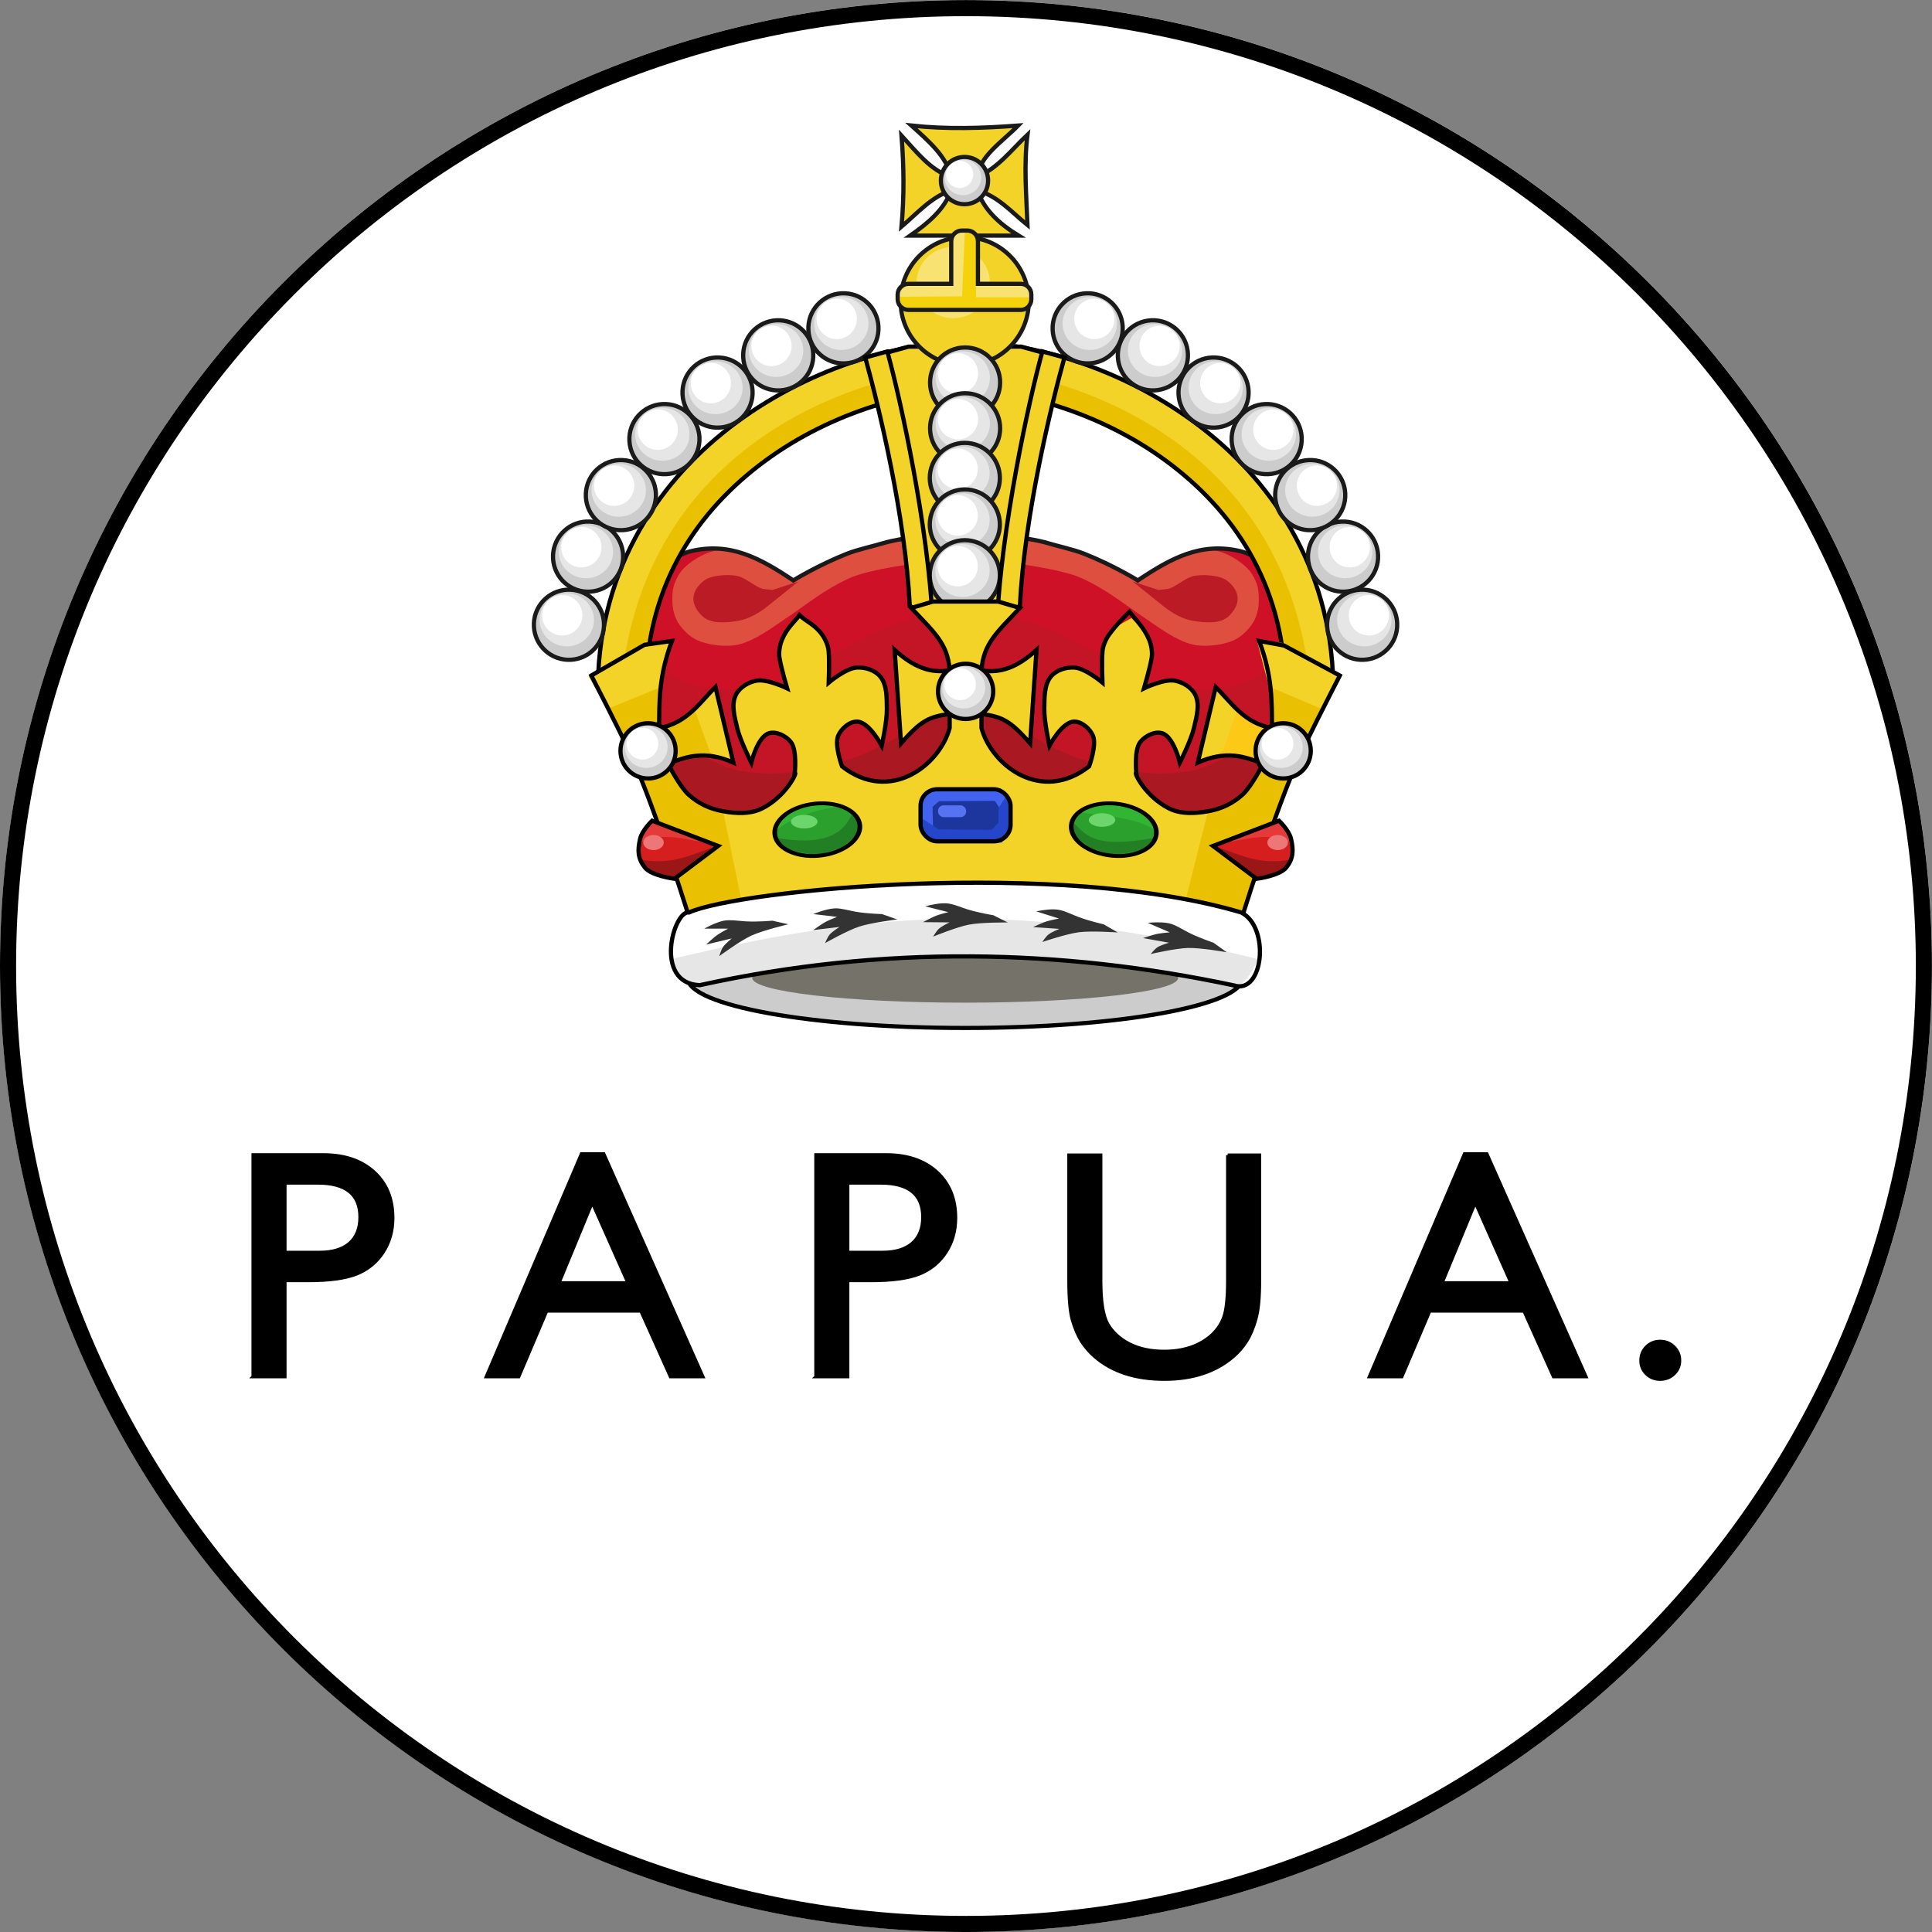 <?xml version="1.0" encoding="UTF-8" standalone="no"?>
<!-- Created with Inkscape (http://www.inkscape.org/) -->

<svg
   xmlns:dc="http://purl.org/dc/elements/1.1/"
   xmlns:cc="http://creativecommons.org/ns#"
   xmlns:rdf="http://www.w3.org/1999/02/22-rdf-syntax-ns#"
   xmlns:svg="http://www.w3.org/2000/svg"
   xmlns="http://www.w3.org/2000/svg"
   xmlns:sodipodi="http://sodipodi.sourceforge.net/DTD/sodipodi-0.dtd"
   xmlns:inkscape="http://www.inkscape.org/namespaces/inkscape"
   width="169.333mm"
   height="169.333mm"
   viewBox="0 0 600 600"
   id="svg8811"
   version="1.1"
   inkscape:version="0.91 r13725"
   sodipodi:docname="v.svg">
  <rect x="0" y="0" width="600" height="600" fill="#808080" stroke="none"/>
  <defs
     id="defs8813" />
  <sodipodi:namedview
     id="base"
     pagecolor="#ffffff"
     bordercolor="#666666"
     borderopacity="1.0"
     inkscape:pageopacity="0.0"
     inkscape:pageshadow="2"
     inkscape:zoom="0.75333336"
     inkscape:cx="299.99994"
     inkscape:cy="299.99999"
     inkscape:document-units="px"
     inkscape:current-layer="layer1"
     showgrid="false"
     fit-margin-top="0"
     fit-margin-left="0"
     fit-margin-right="0"
     fit-margin-bottom="0"
     inkscape:window-width="1366"
     inkscape:window-height="654"
     inkscape:window-x="0"
     inkscape:window-y="1"
     inkscape:window-maximized="1" />
  <g
     inkscape:label="Layer 1"
     inkscape:groupmode="layer"
     id="layer1"
     transform="translate(342.143,-232.362)">
    <g
       transform="translate(-342.143,232.362)"
       id="g8361">
      <g
         id="g5371">
        <g
           id="g5367">
          <path
             d="m 600,299.99 c 0,165.68 -134.31,299.99 -299.99,299.99 C 134.33,599.98 0.02,465.67 0.02,299.99 0.02,134.31 134.33,7.029599e-5 300.01,7.029599e-5 465.69,7.029599e-5 600,134.31 600,299.99 Z"
             id="path3563"
             style="fill:#ffffff;fill-opacity:1;stroke:none;stroke-width:0.709;stroke-linecap:round;stroke-miterlimit:4;stroke-dasharray:none;stroke-opacity:1"
             inkscape:connector-curvature="0" />
          <path
             inkscape:connector-curvature="0"
             style="fill:none;fill-opacity:1;stroke:#000000;stroke-width:4.999;stroke-linecap:round;stroke-miterlimit:4;stroke-dasharray:none;stroke-opacity:1"
             id="path2768"
             d="m 597.48,300.011 c 0,164.299 -133.191,297.49 -297.49,297.49 -164.299,0 -297.49,-133.191 -297.49,-297.49 0,-164.299 133.191,-297.49 297.49,-297.49 164.299,0 297.49,133.191 297.49,297.49 z" />
        </g>
        <g
           id="g4872"
           transform="matrix(0.783,0,0,0.783,64.974,15.867)"
           style="stroke-width:1.679;stroke-miterlimit:4;stroke-dasharray:none">
          <g
             id="g14708"
             transform="matrix(1.463,0,0,1.464,-220.623,-388.402)"
             style="stroke-width:1.147;stroke-miterlimit:4;stroke-dasharray:none">
            <path
               sodipodi:nodetypes="cccccssscssccsscssscccccc"
               id="path14710"
               d="m 357.622,477.77 51.984,5.57 21.165,-5.57 16.338,-31.19 -4.456,-15.595 c 0,0 1.869,-5.377 1.857,-8.169 -0.022,-4.833 -0.564,-10.154 -3.342,-14.11 -2.209,-3.147 -6.966,-6.974 -10.702,-7.883 -10.681,-2.599 -18.768,1.772 -27.915,7.883 0,0 -6.571,-4.073 -14.625,-7.258 -2.768,-1.095 -7.305,-2.084 -9.51,-2.767 -5.87,-1.819 -20.051,-2.971 -20.051,-2.971 l -5.024,0 c 0,0 -14.181,1.152 -20.051,2.971 -2.205,0.683 -6.742,1.673 -9.51,2.767 -8.055,3.185 -14.625,7.258 -14.625,7.258 -9.147,-6.112 -17.234,-10.482 -27.915,-7.883 -3.736,0.909 -8.492,4.737 -10.702,7.883 -2.777,3.956 -3.32,9.277 -3.342,14.11 -0.012,2.792 1.857,8.169 1.857,8.169 l -4.456,15.595 16.338,31.19 21.165,5.57 51.984,-5.57 z"
               style="fill:#ce1126;fill-opacity:1;stroke:none;stroke-width:1.147;stroke-miterlimit:4;stroke-dasharray:none"
               inkscape:connector-curvature="0" />
            <path
               sodipodi:nodetypes="ccssssssscsccccccccccccccscsssssssccc"
               id="path14712"
               d="m 344.718,404.124 -0.279,-0.279 c 0,0 -14.39,1.609 -20.23,4.325 -6.868,3.194 -10.88,6.65 -17.161,10.882 -3.712,2.502 -8.218,5.874 -12.557,6.976 -3.073,0.78 -7.32,0.317 -10.324,-0.698 -2.42,-0.817 -4.368,-2.531 -5.86,-4.604 -1.403,-1.95 -1.937,-4.294 -1.953,-6.697 -0.019,-2.921 0.344,-4.451 1.814,-6.976 1.771,-3.042 7.985,-6.797 11.58,-6.557 l 0,-10e-6 2.093,0.14 5.302,1.395 11.859,6.557 8.232,-3.767 6.836,-3.627 9.069,-2.651 11.022,-1.395 23.385,0 11.022,1.395 9.069,2.651 6.836,3.627 8.232,3.767 11.859,-6.557 5.302,-1.395 2.093,-0.14 0,10e-6 c 3.595,-0.24 9.809,3.515 11.58,6.557 1.47,2.525 1.833,4.055 1.814,6.976 -0.016,2.403 -0.55,4.747 -1.953,6.697 -1.492,2.073 -3.44,3.787 -5.86,4.604 -3.004,1.014 -7.251,1.478 -10.324,0.698 -4.339,-1.102 -8.844,-4.474 -12.557,-6.976 -6.281,-4.233 -10.293,-7.688 -17.161,-10.882 -5.84,-2.716 -20.23,-4.325 -20.23,-4.325 l -0.279,0.279 z"
               style="fill:#de4f40;fill-opacity:1;stroke:none;stroke-width:1.147;stroke-miterlimit:4;stroke-dasharray:none"
               inkscape:connector-curvature="0" />
            <path
               id="path14714"
               transform="translate(153.656,303.594)"
               d="m 136.844,103.688 c -2.08,0.094 -4.336,0.536 -5.5,1.438 -3.165,2.45 -4.359,5.909 -0.562,9.625 2.293,2.244 6.652,1.85 9.906,1.281 2.756,-0.482 5.628,-2.158 7.812,-3.906 l 8.375,-6.719 -6.969,2.281 -2.188,-0.219 c -2.323,-0.236 -4.792,-3.044 -7.594,-3.594 -0.868,-0.17 -2.033,-0.244 -3.281,-0.188 z m 129.5,0 c -0.787,0.016 -1.515,0.074 -2.094,0.188 -2.802,0.55 -5.271,3.358 -7.594,3.594 l -2.188,0.219 -6.969,-2.281 8.375,6.719 c 2.185,1.748 5.056,3.424 7.812,3.906 3.254,0.569 7.613,0.963 9.906,-1.281 3.797,-3.716 2.603,-7.175 -0.562,-9.625 -1.397,-1.081 -4.327,-1.486 -6.688,-1.438 z"
               style="fill:#ba1b24;fill-opacity:1;stroke:none;stroke-width:1.147;stroke-miterlimit:4;stroke-dasharray:none"
               inkscape:connector-curvature="0" />
            <path
               inkscape:connector-curvature="0"
               sodipodi:nodetypes="ccccccsccsccccccc"
               id="path14716"
               d="m 350.66,469.586 -33.878,8.613 -33.878,-0.287 -14.068,-28.423 -1.093,-24.131 c 6.602,8.978 11.54,14.474 31.596,12.476 8.26,-1.11 23.024,-11.013 30.603,-14.48 8.279,-3.788 21.291,-7.294 21.291,-7.294 l 9.235,0 c 0,0 13.012,3.506 21.291,7.294 7.579,3.468 22.343,13.37 30.603,14.48 20.056,1.998 24.994,-3.498 31.596,-12.476 l -1.093,24.131 -14.068,28.423 -33.878,0.287 -33.878,-8.613 z"
               style="fill:#c31525;fill-opacity:1;stroke:none;stroke-width:1.147;stroke-miterlimit:4;stroke-dasharray:none" />
            <path
               inkscape:connector-curvature="0"
               sodipodi:nodetypes="cccccsscssccccc"
               id="path14718"
               d="m 350.373,469.873 -37.61,9.474 -29.284,-0.861 -14.355,-27.561 -1.148,-4.594 c 0,0 18.342,12.589 27.128,14.032 10.366,1.703 18.634,-0.188 28.745,-3.037 11.252,-3.171 32.003,-17.885 32.003,-17.885 0,0 20.751,14.714 32.003,17.885 10.111,2.85 18.379,4.741 28.745,3.037 8.786,-1.444 27.128,-14.032 27.128,-14.032 l -1.148,4.594 -14.355,27.561 -29.284,0.861 -37.61,-9.474"
               style="fill:#aa1921;fill-opacity:1;stroke:none;stroke-width:1.147;stroke-miterlimit:4;stroke-dasharray:none" />
            <path
               sodipodi:nodetypes="cccccssscssccsscssscccccc"
               id="path14720"
               d="m 354.083,477.77 -51.984,5.57 -21.165,-5.57 -16.338,-31.19 4.456,-15.595 c 0,0 -1.869,-5.377 -1.857,-8.169 0.022,-4.833 0.564,-10.154 3.342,-14.11 2.209,-3.147 6.966,-6.974 10.702,-7.883 10.681,-2.599 18.768,1.772 27.915,7.883 0,0 6.571,-4.073 14.625,-7.258 2.768,-1.095 7.305,-2.084 9.51,-2.767 5.87,-1.819 20.051,-2.971 20.051,-2.971 l 5.024,0 c 0,0 14.181,1.152 20.051,2.971 2.205,0.683 6.742,1.673 9.51,2.767 8.055,3.185 14.625,7.258 14.625,7.258 9.147,-6.112 17.234,-10.482 27.915,-7.883 3.736,0.909 8.492,4.737 10.702,7.883 2.777,3.956 3.32,9.277 3.342,14.11 0.012,2.792 -1.857,8.169 -1.857,8.169 l 4.456,15.595 -16.338,31.19 -21.165,5.57 -51.984,-5.57 z"
               style="display:inline;fill:none;stroke:#1a1a1a;stroke-width:1.147;stroke-linecap:butt;stroke-linejoin:miter;stroke-miterlimit:4;stroke-dasharray:none;stroke-opacity:1"
               inkscape:connector-curvature="0" />
          </g>
          <g
             id="g16313"
             style="stroke-width:1.147;stroke-miterlimit:4;stroke-dasharray:none"
             transform="matrix(1.463,0,0,1.464,-495.713,-557.937)">
            <g
               transform="matrix(0.999,0.046,-0.046,0.999,25.387,-24.271)"
               id="g16113"
               style="stroke-width:1.147;stroke-miterlimit:4;stroke-dasharray:none">
              <g
                 id="g15876"
                 style="stroke-width:1.147;stroke-miterlimit:4;stroke-dasharray:none">
                <path
                   inkscape:connector-curvature="0"
                   id="path15868"
                   d="m 545.115,459.617 c -19.462,-0.11 -43.773,7.619 -63.967,23.205 -20.194,15.586 -36.112,39.61 -36.309,71.043 l 13,0.08 c 0.17,-27.149 13.485,-47.12 31.252,-60.832 17.767,-13.712 40.142,-20.586 55.951,-20.496 l 0.072,-13 z"
                   style="color:#000000;font-style:normal;font-variant:normal;font-weight:normal;font-stretch:normal;font-size:medium;line-height:normal;font-family:sans-serif;text-indent:0;text-align:start;text-decoration:none;text-decoration-line:none;text-decoration-style:solid;text-decoration-color:#000000;letter-spacing:normal;word-spacing:normal;text-transform:none;direction:ltr;block-progression:tb;writing-mode:lr-tb;baseline-shift:baseline;text-anchor:start;white-space:normal;clip-rule:nonzero;display:inline;overflow:visible;visibility:visible;opacity:1;isolation:auto;mix-blend-mode:normal;color-interpolation:sRGB;color-interpolation-filters:linearRGB;solid-color:#000000;solid-opacity:1;fill:#f3d328;fill-opacity:1;fill-rule:evenodd;stroke:none;stroke-width:1.147;stroke-linecap:butt;stroke-linejoin:miter;stroke-miterlimit:4;stroke-dasharray:none;stroke-dashoffset:0;stroke-opacity:1;color-rendering:auto;image-rendering:auto;shape-rendering:auto;text-rendering:auto;enable-background:accumulate" />
                <path
                   sodipodi:nodetypes="ccsccc"
                   inkscape:connector-curvature="0"
                   id="path15874"
                   d="m 451.34,553.905 6.5,0.04 c 0.17,-27.149 13.485,-47.12 31.252,-60.832 17.767,-13.712 40.142,-20.586 55.951,-20.496 l 0.036,-6.5 c -31.023,1.701 -88.809,23.322 -93.739,87.788 z"
                   style="color:#000000;font-style:normal;font-variant:normal;font-weight:normal;font-stretch:normal;font-size:medium;line-height:normal;font-family:sans-serif;text-indent:0;text-align:start;text-decoration:none;text-decoration-line:none;text-decoration-style:solid;text-decoration-color:#000000;letter-spacing:normal;word-spacing:normal;text-transform:none;direction:ltr;block-progression:tb;writing-mode:lr-tb;baseline-shift:baseline;text-anchor:start;white-space:normal;clip-rule:nonzero;display:inline;overflow:visible;visibility:visible;opacity:1;isolation:auto;mix-blend-mode:normal;color-interpolation:sRGB;color-interpolation-filters:linearRGB;solid-color:#000000;solid-opacity:1;fill:#eac102;fill-opacity:1;fill-rule:evenodd;stroke:none;stroke-width:1.147;stroke-linecap:butt;stroke-linejoin:miter;stroke-miterlimit:4;stroke-dasharray:none;stroke-dashoffset:0;stroke-opacity:1;color-rendering:auto;image-rendering:auto;shape-rendering:auto;text-rendering:auto;enable-background:accumulate" />
                <path
                   style="color:#000000;font-style:normal;font-variant:normal;font-weight:normal;font-stretch:normal;font-size:medium;line-height:normal;font-family:sans-serif;text-indent:0;text-align:start;text-decoration:none;text-decoration-line:none;text-decoration-style:solid;text-decoration-color:#000000;letter-spacing:normal;word-spacing:normal;text-transform:none;direction:ltr;block-progression:tb;writing-mode:lr-tb;baseline-shift:baseline;text-anchor:start;white-space:normal;clip-rule:nonzero;display:inline;overflow:visible;visibility:visible;opacity:1;isolation:auto;mix-blend-mode:normal;color-interpolation:sRGB;color-interpolation-filters:linearRGB;solid-color:#000000;solid-opacity:1;fill:none;fill-opacity:1;fill-rule:evenodd;stroke:#000000;stroke-width:1.147;stroke-linecap:butt;stroke-linejoin:miter;stroke-miterlimit:4;stroke-dasharray:none;stroke-dashoffset:0;stroke-opacity:1;color-rendering:auto;image-rendering:auto;shape-rendering:auto;text-rendering:auto;enable-background:accumulate"
                   d="m 545.115,459.617 c -19.462,-0.11 -43.773,7.619 -63.967,23.205 -20.194,15.586 -36.112,39.61 -36.309,71.043 l 13,0.08 c 0.17,-27.149 13.485,-47.12 31.252,-60.832 17.767,-13.712 40.142,-20.586 55.951,-20.496 l 0.072,-13 z"
                   id="path15872"
                   inkscape:connector-curvature="0" />
              </g>
              <g
                 style="stroke-width:0.452;stroke-miterlimit:4;stroke-dasharray:none"
                 id="g14926"
                 transform="matrix(-2.54,0,0,2.54,874.907,323.78)">
                <circle
                   transform="translate(-0.106,0)"
                   id="circle14928"
                   style="fill:#cccccc;fill-opacity:1;stroke:none;stroke-width:0.452;stroke-miterlimit:4;stroke-dasharray:none"
                   cx="172.785"
                   cy="85.622"
                   r="3.742" />
                <ellipse
                   transform="matrix(1.057,0,0,1.18,-10.049,-14.844)"
                   id="ellipse14930"
                   style="fill:#e6e6e6;stroke:none;stroke-width:0.404;stroke-miterlimit:4;stroke-dasharray:none"
                   cx="173.113"
                   cy="84.71"
                   rx="2.747"
                   ry="2.393" />
                <ellipse
                   transform="matrix(1.022,0,0,1,-4.132,0.205)"
                   id="ellipse14932"
                   style="fill:#ffffff;fill-opacity:1;stroke:none;stroke-width:0.447;stroke-miterlimit:4;stroke-dasharray:none"
                   cx="173.75"
                   cy="84.444"
                   rx="2.101"
                   ry="2.157" />
                <circle
                   transform="translate(-0.106,3.8179779e-6)"
                   id="circle14934"
                   style="display:inline;fill:none;stroke:#1a1a1a;stroke-width:0.452;stroke-miterlimit:4;stroke-dasharray:none;stroke-opacity:1"
                   cx="172.785"
                   cy="85.622"
                   r="3.742" />
              </g>
              <g
                 transform="matrix(-2.54,0,0,2.54,879.237,305.105)"
                 id="g16019"
                 style="stroke-width:0.452;stroke-miterlimit:4;stroke-dasharray:none">
                <circle
                   r="3.742"
                   cy="85.622"
                   cx="172.785"
                   style="fill:#cccccc;fill-opacity:1;stroke:none;stroke-width:0.452;stroke-miterlimit:4;stroke-dasharray:none"
                   id="circle16021"
                   transform="translate(-0.106,0)" />
                <ellipse
                   ry="2.393"
                   rx="2.747"
                   cy="84.71"
                   cx="173.113"
                   style="fill:#e6e6e6;stroke:none;stroke-width:0.404;stroke-miterlimit:4;stroke-dasharray:none"
                   id="ellipse16023"
                   transform="matrix(1.057,0,0,1.18,-10.049,-14.844)" />
                <ellipse
                   ry="2.157"
                   rx="2.101"
                   cy="84.444"
                   cx="173.75"
                   style="fill:#ffffff;fill-opacity:1;stroke:none;stroke-width:0.447;stroke-miterlimit:4;stroke-dasharray:none"
                   id="ellipse16025"
                   transform="matrix(1.022,0,0,1,-4.132,0.205)" />
                <circle
                   r="3.742"
                   cy="85.622"
                   cx="172.785"
                   style="display:inline;fill:none;stroke:#1a1a1a;stroke-width:0.452;stroke-miterlimit:4;stroke-dasharray:none;stroke-opacity:1"
                   id="circle16027"
                   transform="translate(-0.106,3.8179779e-6)" />
              </g>
              <g
                 style="stroke-width:0.452;stroke-miterlimit:4;stroke-dasharray:none"
                 id="g16029"
                 transform="matrix(-2.54,0,0,2.54,887.357,288.054)">
                <circle
                   transform="translate(-0.106,0)"
                   id="circle16031"
                   style="fill:#cccccc;fill-opacity:1;stroke:none;stroke-width:0.452;stroke-miterlimit:4;stroke-dasharray:none"
                   cx="172.785"
                   cy="85.622"
                   r="3.742" />
                <ellipse
                   transform="matrix(1.057,0,0,1.18,-10.049,-14.844)"
                   id="ellipse16033"
                   style="fill:#e6e6e6;stroke:none;stroke-width:0.404;stroke-miterlimit:4;stroke-dasharray:none"
                   cx="173.113"
                   cy="84.71"
                   rx="2.747"
                   ry="2.393" />
                <ellipse
                   transform="matrix(1.022,0,0,1,-4.132,0.205)"
                   id="ellipse16035"
                   style="fill:#ffffff;fill-opacity:1;stroke:none;stroke-width:0.447;stroke-miterlimit:4;stroke-dasharray:none"
                   cx="173.75"
                   cy="84.444"
                   rx="2.101"
                   ry="2.157" />
                <circle
                   transform="translate(-0.106,3.8179779e-6)"
                   id="circle16037"
                   style="display:inline;fill:none;stroke:#1a1a1a;stroke-width:0.452;stroke-miterlimit:4;stroke-dasharray:none;stroke-opacity:1"
                   cx="172.785"
                   cy="85.622"
                   r="3.742" />
              </g>
              <g
                 transform="matrix(-2.54,0,0,2.54,898.453,272.356)"
                 id="g16039"
                 style="stroke-width:0.452;stroke-miterlimit:4;stroke-dasharray:none">
                <circle
                   r="3.742"
                   cy="85.622"
                   cx="172.785"
                   style="fill:#cccccc;fill-opacity:1;stroke:none;stroke-width:0.452;stroke-miterlimit:4;stroke-dasharray:none"
                   id="circle16041"
                   transform="translate(-0.106,0)" />
                <ellipse
                   ry="2.393"
                   rx="2.747"
                   cy="84.71"
                   cx="173.113"
                   style="fill:#e6e6e6;stroke:none;stroke-width:0.404;stroke-miterlimit:4;stroke-dasharray:none"
                   id="ellipse16043"
                   transform="matrix(1.057,0,0,1.18,-10.049,-14.844)" />
                <ellipse
                   ry="2.157"
                   rx="2.101"
                   cy="84.444"
                   cx="173.75"
                   style="fill:#ffffff;fill-opacity:1;stroke:none;stroke-width:0.447;stroke-miterlimit:4;stroke-dasharray:none"
                   id="ellipse16045"
                   transform="matrix(1.022,0,0,1,-4.132,0.205)" />
                <circle
                   r="3.742"
                   cy="85.622"
                   cx="172.785"
                   style="display:inline;fill:none;stroke:#1a1a1a;stroke-width:0.452;stroke-miterlimit:4;stroke-dasharray:none;stroke-opacity:1"
                   id="circle16047"
                   transform="translate(-0.106,3.8179779e-6)" />
              </g>
              <g
                 style="stroke-width:0.452;stroke-miterlimit:4;stroke-dasharray:none"
                 id="g16049"
                 transform="matrix(-2.54,0,0,2.54,912.257,259.094)">
                <circle
                   transform="translate(-0.106,0)"
                   id="circle16051"
                   style="fill:#cccccc;fill-opacity:1;stroke:none;stroke-width:0.452;stroke-miterlimit:4;stroke-dasharray:none"
                   cx="172.785"
                   cy="85.622"
                   r="3.742" />
                <ellipse
                   transform="matrix(1.057,0,0,1.18,-10.049,-14.844)"
                   id="ellipse16053"
                   style="fill:#e6e6e6;stroke:none;stroke-width:0.404;stroke-miterlimit:4;stroke-dasharray:none"
                   cx="173.113"
                   cy="84.71"
                   rx="2.747"
                   ry="2.393" />
                <ellipse
                   transform="matrix(1.022,0,0,1,-4.132,0.205)"
                   id="ellipse16055"
                   style="fill:#ffffff;fill-opacity:1;stroke:none;stroke-width:0.447;stroke-miterlimit:4;stroke-dasharray:none"
                   cx="173.75"
                   cy="84.444"
                   rx="2.101"
                   ry="2.157" />
                <circle
                   transform="translate(-0.106,3.8179779e-6)"
                   id="circle16057"
                   style="display:inline;fill:none;stroke:#1a1a1a;stroke-width:0.452;stroke-miterlimit:4;stroke-dasharray:none;stroke-opacity:1"
                   cx="172.785"
                   cy="85.622"
                   r="3.742" />
              </g>
              <g
                 transform="matrix(-2.54,0,0,2.54,928.225,248.268)"
                 id="g16059"
                 style="stroke-width:0.452;stroke-miterlimit:4;stroke-dasharray:none">
                <circle
                   r="3.742"
                   cy="85.622"
                   cx="172.785"
                   style="fill:#cccccc;fill-opacity:1;stroke:none;stroke-width:0.452;stroke-miterlimit:4;stroke-dasharray:none"
                   id="circle16061"
                   transform="translate(-0.106,0)" />
                <ellipse
                   ry="2.393"
                   rx="2.747"
                   cy="84.71"
                   cx="173.113"
                   style="fill:#e6e6e6;stroke:none;stroke-width:0.404;stroke-miterlimit:4;stroke-dasharray:none"
                   id="ellipse16063"
                   transform="matrix(1.057,0,0,1.18,-10.049,-14.844)" />
                <ellipse
                   ry="2.157"
                   rx="2.101"
                   cy="84.444"
                   cx="173.75"
                   style="fill:#ffffff;fill-opacity:1;stroke:none;stroke-width:0.447;stroke-miterlimit:4;stroke-dasharray:none"
                   id="ellipse16065"
                   transform="matrix(1.022,0,0,1,-4.132,0.205)" />
                <circle
                   r="3.742"
                   cy="85.622"
                   cx="172.785"
                   style="display:inline;fill:none;stroke:#1a1a1a;stroke-width:0.452;stroke-miterlimit:4;stroke-dasharray:none;stroke-opacity:1"
                   id="circle16067"
                   transform="translate(-0.106,3.8179779e-6)" />
              </g>
              <g
                 style="stroke-width:0.452;stroke-miterlimit:4;stroke-dasharray:none"
                 id="g16069"
                 transform="matrix(-2.54,0,0,2.54,945.547,240.148)">
                <circle
                   transform="translate(-0.106,0)"
                   id="circle16071"
                   style="fill:#cccccc;fill-opacity:1;stroke:none;stroke-width:0.452;stroke-miterlimit:4;stroke-dasharray:none"
                   cx="172.785"
                   cy="85.622"
                   r="3.742" />
                <ellipse
                   transform="matrix(1.057,0,0,1.18,-10.049,-14.844)"
                   id="ellipse16073"
                   style="fill:#e6e6e6;stroke:none;stroke-width:0.404;stroke-miterlimit:4;stroke-dasharray:none"
                   cx="173.113"
                   cy="84.71"
                   rx="2.747"
                   ry="2.393" />
                <ellipse
                   transform="matrix(1.022,0,0,1,-4.132,0.205)"
                   id="ellipse16075"
                   style="fill:#ffffff;fill-opacity:1;stroke:none;stroke-width:0.447;stroke-miterlimit:4;stroke-dasharray:none"
                   cx="173.75"
                   cy="84.444"
                   rx="2.101"
                   ry="2.157" />
                <circle
                   transform="translate(-0.106,3.8179779e-6)"
                   id="circle16077"
                   style="display:inline;fill:none;stroke:#1a1a1a;stroke-width:0.452;stroke-miterlimit:4;stroke-dasharray:none;stroke-opacity:1"
                   cx="172.785"
                   cy="85.622"
                   r="3.742" />
              </g>
            </g>
            <g
               id="g16233"
               transform="matrix(-0.999,0.046,0.046,0.999,1062.371,-24.271)"
               style="stroke-width:1.147;stroke-miterlimit:4;stroke-dasharray:none">
              <g
                 id="g16235"
                 style="stroke-width:1.147;stroke-miterlimit:4;stroke-dasharray:none">
                <path
                   style="color:#000000;font-style:normal;font-variant:normal;font-weight:normal;font-stretch:normal;font-size:medium;line-height:normal;font-family:sans-serif;text-indent:0;text-align:start;text-decoration:none;text-decoration-line:none;text-decoration-style:solid;text-decoration-color:#000000;letter-spacing:normal;word-spacing:normal;text-transform:none;direction:ltr;block-progression:tb;writing-mode:lr-tb;baseline-shift:baseline;text-anchor:start;white-space:normal;clip-rule:nonzero;display:inline;overflow:visible;visibility:visible;opacity:1;isolation:auto;mix-blend-mode:normal;color-interpolation:sRGB;color-interpolation-filters:linearRGB;solid-color:#000000;solid-opacity:1;fill:#f3d328;fill-opacity:1;fill-rule:evenodd;stroke:none;stroke-width:1.147;stroke-linecap:butt;stroke-linejoin:miter;stroke-miterlimit:4;stroke-dasharray:none;stroke-dashoffset:0;stroke-opacity:1;color-rendering:auto;image-rendering:auto;shape-rendering:auto;text-rendering:auto;enable-background:accumulate"
                   d="m 545.115,459.617 c -19.462,-0.11 -43.773,7.619 -63.967,23.205 -20.194,15.586 -36.112,39.61 -36.309,71.043 l 13,0.08 c 0.17,-27.149 13.485,-47.12 31.252,-60.832 17.767,-13.712 40.142,-20.586 55.951,-20.496 l 0.072,-13 z"
                   id="path16237"
                   inkscape:connector-curvature="0" />
                <path
                   style="color:#000000;font-style:normal;font-variant:normal;font-weight:normal;font-stretch:normal;font-size:medium;line-height:normal;font-family:sans-serif;text-indent:0;text-align:start;text-decoration:none;text-decoration-line:none;text-decoration-style:solid;text-decoration-color:#000000;letter-spacing:normal;word-spacing:normal;text-transform:none;direction:ltr;block-progression:tb;writing-mode:lr-tb;baseline-shift:baseline;text-anchor:start;white-space:normal;clip-rule:nonzero;display:inline;overflow:visible;visibility:visible;opacity:1;isolation:auto;mix-blend-mode:normal;color-interpolation:sRGB;color-interpolation-filters:linearRGB;solid-color:#000000;solid-opacity:1;fill:#eac102;fill-opacity:1;fill-rule:evenodd;stroke:none;stroke-width:1.147;stroke-linecap:butt;stroke-linejoin:miter;stroke-miterlimit:4;stroke-dasharray:none;stroke-dashoffset:0;stroke-opacity:1;color-rendering:auto;image-rendering:auto;shape-rendering:auto;text-rendering:auto;enable-background:accumulate"
                   d="m 451.34,553.905 6.5,0.04 c 0.17,-27.149 13.485,-47.12 31.252,-60.832 17.767,-13.712 40.142,-20.586 55.951,-20.496 l 0.036,-6.5 c -31.023,1.701 -88.809,23.322 -93.739,87.788 z"
                   id="path16239"
                   inkscape:connector-curvature="0"
                   sodipodi:nodetypes="ccsccc" />
                <path
                   inkscape:connector-curvature="0"
                   id="path16241"
                   d="m 545.115,459.617 c -19.462,-0.11 -43.773,7.619 -63.967,23.205 -20.194,15.586 -36.112,39.61 -36.309,71.043 l 13,0.08 c 0.17,-27.149 13.485,-47.12 31.252,-60.832 17.767,-13.712 40.142,-20.586 55.951,-20.496 l 0.072,-13 z"
                   style="color:#000000;font-style:normal;font-variant:normal;font-weight:normal;font-stretch:normal;font-size:medium;line-height:normal;font-family:sans-serif;text-indent:0;text-align:start;text-decoration:none;text-decoration-line:none;text-decoration-style:solid;text-decoration-color:#000000;letter-spacing:normal;word-spacing:normal;text-transform:none;direction:ltr;block-progression:tb;writing-mode:lr-tb;baseline-shift:baseline;text-anchor:start;white-space:normal;clip-rule:nonzero;display:inline;overflow:visible;visibility:visible;opacity:1;isolation:auto;mix-blend-mode:normal;color-interpolation:sRGB;color-interpolation-filters:linearRGB;solid-color:#000000;solid-opacity:1;fill:none;fill-opacity:1;fill-rule:evenodd;stroke:#000000;stroke-width:1.147;stroke-linecap:butt;stroke-linejoin:miter;stroke-miterlimit:4;stroke-dasharray:none;stroke-dashoffset:0;stroke-opacity:1;color-rendering:auto;image-rendering:auto;shape-rendering:auto;text-rendering:auto;enable-background:accumulate" />
              </g>
              <g
                 transform="matrix(-2.54,0,0,2.54,874.907,323.78)"
                 id="g16243"
                 style="stroke-width:0.452;stroke-miterlimit:4;stroke-dasharray:none">
                <circle
                   r="3.742"
                   cy="85.622"
                   cx="172.785"
                   style="fill:#cccccc;fill-opacity:1;stroke:none;stroke-width:0.452;stroke-miterlimit:4;stroke-dasharray:none"
                   id="circle16245"
                   transform="translate(-0.106,0)" />
                <ellipse
                   ry="2.393"
                   rx="2.747"
                   cy="84.71"
                   cx="173.113"
                   style="fill:#e6e6e6;stroke:none;stroke-width:0.404;stroke-miterlimit:4;stroke-dasharray:none"
                   id="ellipse16247"
                   transform="matrix(1.057,0,0,1.18,-10.049,-14.844)" />
                <ellipse
                   ry="2.157"
                   rx="2.101"
                   cy="84.444"
                   cx="173.75"
                   style="fill:#ffffff;fill-opacity:1;stroke:none;stroke-width:0.447;stroke-miterlimit:4;stroke-dasharray:none"
                   id="ellipse16249"
                   transform="matrix(1.022,0,0,1,-4.132,0.205)" />
                <circle
                   r="3.742"
                   cy="85.622"
                   cx="172.785"
                   style="display:inline;fill:none;stroke:#1a1a1a;stroke-width:0.452;stroke-miterlimit:4;stroke-dasharray:none;stroke-opacity:1"
                   id="circle16251"
                   transform="translate(-0.106,3.8179779e-6)" />
              </g>
              <g
                 style="stroke-width:0.452;stroke-miterlimit:4;stroke-dasharray:none"
                 id="g16253"
                 transform="matrix(-2.54,0,0,2.54,879.237,305.105)">
                <circle
                   transform="translate(-0.106,0)"
                   id="circle16255"
                   style="fill:#cccccc;fill-opacity:1;stroke:none;stroke-width:0.452;stroke-miterlimit:4;stroke-dasharray:none"
                   cx="172.785"
                   cy="85.622"
                   r="3.742" />
                <ellipse
                   transform="matrix(1.057,0,0,1.18,-10.049,-14.844)"
                   id="ellipse16257"
                   style="fill:#e6e6e6;stroke:none;stroke-width:0.404;stroke-miterlimit:4;stroke-dasharray:none"
                   cx="173.113"
                   cy="84.71"
                   rx="2.747"
                   ry="2.393" />
                <ellipse
                   transform="matrix(1.022,0,0,1,-4.132,0.205)"
                   id="ellipse16259"
                   style="fill:#ffffff;fill-opacity:1;stroke:none;stroke-width:0.447;stroke-miterlimit:4;stroke-dasharray:none"
                   cx="173.75"
                   cy="84.444"
                   rx="2.101"
                   ry="2.157" />
                <circle
                   transform="translate(-0.106,3.8179779e-6)"
                   id="circle16261"
                   style="display:inline;fill:none;stroke:#1a1a1a;stroke-width:0.452;stroke-miterlimit:4;stroke-dasharray:none;stroke-opacity:1"
                   cx="172.785"
                   cy="85.622"
                   r="3.742" />
              </g>
              <g
                 transform="matrix(-2.54,0,0,2.54,887.357,288.054)"
                 id="g16263"
                 style="stroke-width:0.452;stroke-miterlimit:4;stroke-dasharray:none">
                <circle
                   r="3.742"
                   cy="85.622"
                   cx="172.785"
                   style="fill:#cccccc;fill-opacity:1;stroke:none;stroke-width:0.452;stroke-miterlimit:4;stroke-dasharray:none"
                   id="circle16265"
                   transform="translate(-0.106,0)" />
                <ellipse
                   ry="2.393"
                   rx="2.747"
                   cy="84.71"
                   cx="173.113"
                   style="fill:#e6e6e6;stroke:none;stroke-width:0.404;stroke-miterlimit:4;stroke-dasharray:none"
                   id="ellipse16267"
                   transform="matrix(1.057,0,0,1.18,-10.049,-14.844)" />
                <ellipse
                   ry="2.157"
                   rx="2.101"
                   cy="84.444"
                   cx="173.75"
                   style="fill:#ffffff;fill-opacity:1;stroke:none;stroke-width:0.447;stroke-miterlimit:4;stroke-dasharray:none"
                   id="ellipse16269"
                   transform="matrix(1.022,0,0,1,-4.132,0.205)" />
                <circle
                   r="3.742"
                   cy="85.622"
                   cx="172.785"
                   style="display:inline;fill:none;stroke:#1a1a1a;stroke-width:0.452;stroke-miterlimit:4;stroke-dasharray:none;stroke-opacity:1"
                   id="circle16271"
                   transform="translate(-0.106,3.8179779e-6)" />
              </g>
              <g
                 style="stroke-width:0.452;stroke-miterlimit:4;stroke-dasharray:none"
                 id="g16273"
                 transform="matrix(-2.54,0,0,2.54,898.453,272.356)">
                <circle
                   transform="translate(-0.106,0)"
                   id="circle16275"
                   style="fill:#cccccc;fill-opacity:1;stroke:none;stroke-width:0.452;stroke-miterlimit:4;stroke-dasharray:none"
                   cx="172.785"
                   cy="85.622"
                   r="3.742" />
                <ellipse
                   transform="matrix(1.057,0,0,1.18,-10.049,-14.844)"
                   id="ellipse16277"
                   style="fill:#e6e6e6;stroke:none;stroke-width:0.404;stroke-miterlimit:4;stroke-dasharray:none"
                   cx="173.113"
                   cy="84.71"
                   rx="2.747"
                   ry="2.393" />
                <ellipse
                   transform="matrix(1.022,0,0,1,-4.132,0.205)"
                   id="ellipse16279"
                   style="fill:#ffffff;fill-opacity:1;stroke:none;stroke-width:0.447;stroke-miterlimit:4;stroke-dasharray:none"
                   cx="173.75"
                   cy="84.444"
                   rx="2.101"
                   ry="2.157" />
                <circle
                   transform="translate(-0.106,3.8179779e-6)"
                   id="circle16281"
                   style="display:inline;fill:none;stroke:#1a1a1a;stroke-width:0.452;stroke-miterlimit:4;stroke-dasharray:none;stroke-opacity:1"
                   cx="172.785"
                   cy="85.622"
                   r="3.742" />
              </g>
              <g
                 transform="matrix(-2.54,0,0,2.54,912.257,259.094)"
                 id="g16283"
                 style="stroke-width:0.452;stroke-miterlimit:4;stroke-dasharray:none">
                <circle
                   r="3.742"
                   cy="85.622"
                   cx="172.785"
                   style="fill:#cccccc;fill-opacity:1;stroke:none;stroke-width:0.452;stroke-miterlimit:4;stroke-dasharray:none"
                   id="circle16285"
                   transform="translate(-0.106,0)" />
                <ellipse
                   ry="2.393"
                   rx="2.747"
                   cy="84.71"
                   cx="173.113"
                   style="fill:#e6e6e6;stroke:none;stroke-width:0.404;stroke-miterlimit:4;stroke-dasharray:none"
                   id="ellipse16287"
                   transform="matrix(1.057,0,0,1.18,-10.049,-14.844)" />
                <ellipse
                   ry="2.157"
                   rx="2.101"
                   cy="84.444"
                   cx="173.75"
                   style="fill:#ffffff;fill-opacity:1;stroke:none;stroke-width:0.447;stroke-miterlimit:4;stroke-dasharray:none"
                   id="ellipse16289"
                   transform="matrix(1.022,0,0,1,-4.132,0.205)" />
                <circle
                   r="3.742"
                   cy="85.622"
                   cx="172.785"
                   style="display:inline;fill:none;stroke:#1a1a1a;stroke-width:0.452;stroke-miterlimit:4;stroke-dasharray:none;stroke-opacity:1"
                   id="circle16291"
                   transform="translate(-0.106,3.8179779e-6)" />
              </g>
              <g
                 style="stroke-width:0.452;stroke-miterlimit:4;stroke-dasharray:none"
                 id="g16293"
                 transform="matrix(-2.54,0,0,2.54,928.225,248.268)">
                <circle
                   transform="translate(-0.106,0)"
                   id="circle16295"
                   style="fill:#cccccc;fill-opacity:1;stroke:none;stroke-width:0.452;stroke-miterlimit:4;stroke-dasharray:none"
                   cx="172.785"
                   cy="85.622"
                   r="3.742" />
                <ellipse
                   transform="matrix(1.057,0,0,1.18,-10.049,-14.844)"
                   id="ellipse16297"
                   style="fill:#e6e6e6;stroke:none;stroke-width:0.404;stroke-miterlimit:4;stroke-dasharray:none"
                   cx="173.113"
                   cy="84.71"
                   rx="2.747"
                   ry="2.393" />
                <ellipse
                   transform="matrix(1.022,0,0,1,-4.132,0.205)"
                   id="ellipse16299"
                   style="fill:#ffffff;fill-opacity:1;stroke:none;stroke-width:0.447;stroke-miterlimit:4;stroke-dasharray:none"
                   cx="173.75"
                   cy="84.444"
                   rx="2.101"
                   ry="2.157" />
                <circle
                   transform="translate(-0.106,3.8179779e-6)"
                   id="circle16301"
                   style="display:inline;fill:none;stroke:#1a1a1a;stroke-width:0.452;stroke-miterlimit:4;stroke-dasharray:none;stroke-opacity:1"
                   cx="172.785"
                   cy="85.622"
                   r="3.742" />
              </g>
              <g
                 transform="matrix(-2.54,0,0,2.54,945.547,240.148)"
                 id="g16303"
                 style="stroke-width:0.452;stroke-miterlimit:4;stroke-dasharray:none">
                <circle
                   r="3.742"
                   cy="85.622"
                   cx="172.785"
                   style="fill:#cccccc;fill-opacity:1;stroke:none;stroke-width:0.452;stroke-miterlimit:4;stroke-dasharray:none"
                   id="circle16305"
                   transform="translate(-0.106,0)" />
                <ellipse
                   ry="2.393"
                   rx="2.747"
                   cy="84.71"
                   cx="173.113"
                   style="fill:#e6e6e6;stroke:none;stroke-width:0.404;stroke-miterlimit:4;stroke-dasharray:none"
                   id="ellipse16307"
                   transform="matrix(1.057,0,0,1.18,-10.049,-14.844)" />
                <ellipse
                   ry="2.157"
                   rx="2.101"
                   cy="84.444"
                   cx="173.75"
                   style="fill:#ffffff;fill-opacity:1;stroke:none;stroke-width:0.447;stroke-miterlimit:4;stroke-dasharray:none"
                   id="ellipse16309"
                   transform="matrix(1.022,0,0,1,-4.132,0.205)" />
                <circle
                   r="3.742"
                   cy="85.622"
                   cx="172.785"
                   style="display:inline;fill:none;stroke:#1a1a1a;stroke-width:0.452;stroke-miterlimit:4;stroke-dasharray:none;stroke-opacity:1"
                   id="circle16311"
                   transform="translate(-0.106,3.8179779e-6)" />
              </g>
            </g>
          </g>
          <g
             transform="matrix(1.511,0,0,1.513,-606.898,-317.882)"
             id="g5566"
             style="stroke-width:1.11;stroke-miterlimit:4;stroke-dasharray:none">
            <path
               sodipodi:nodetypes="cccccccc"
               inkscape:connector-curvature="0"
               d="m 614.779,287.574 7.466,2.059 c -3.74,13.561 -8.601,42.473 -9.785,66.236 l -12.46,1.614 -12.46,-1.614 c -1.184,-23.763 -6.045,-52.674 -9.785,-66.236 l 7.466,-2.059 z"
               style="color:#000000;font-style:normal;font-variant:normal;font-weight:normal;font-stretch:normal;font-size:medium;line-height:normal;font-family:sans-serif;text-indent:0;text-align:start;text-decoration:none;text-decoration-line:none;text-decoration-style:solid;text-decoration-color:#000000;letter-spacing:normal;word-spacing:normal;text-transform:none;direction:ltr;block-progression:tb;writing-mode:lr-tb;baseline-shift:baseline;text-anchor:start;white-space:normal;clip-rule:nonzero;display:inline;overflow:visible;visibility:visible;opacity:1;isolation:auto;mix-blend-mode:normal;color-interpolation:sRGB;color-interpolation-filters:linearRGB;solid-color:#000000;solid-opacity:1;fill:#f3d328;fill-opacity:1;fill-rule:evenodd;stroke:#000000;stroke-width:1.11;stroke-linecap:butt;stroke-linejoin:miter;stroke-miterlimit:4;stroke-dasharray:none;stroke-dashoffset:0;stroke-opacity:1;color-rendering:auto;image-rendering:auto;shape-rendering:auto;text-rendering:auto;enable-background:accumulate"
               id="path15913" />
            <g
               transform="matrix(1.656,0,0,1.656,286.799,230.348)"
               id="g14680"
               style="stroke-width:0.67;stroke-miterlimit:4;stroke-dasharray:none">
              <path
                 inkscape:connector-curvature="0"
                 style="fill:#f3d328;fill-opacity:1;stroke:#1a1a1a;stroke-width:0.67;stroke-miterlimit:4;stroke-dasharray:none;stroke-opacity:1"
                 d="m 186.954,7.686 c -0.67,-3.165 -3.517,-5.632 -6.291,-8.123 5.638,0.607 11.276,0.426 16.913,0 -2.546,2.597 -6.183,4.89 -6.44,8.123 3.283,-1.423 5.399,-4.305 7.926,-6.673 -0.598,4.765 -0.186,9.531 0,14.296 -2.511,-2.015 -4.653,-4.57 -7.926,-5.474 0.973,2.957 3.37,5.229 6.502,7.148 l -17.163,0 c 2.84,-1.986 5.418,-4.149 6.479,-7.148 -3.119,1.005 -5.36,3.608 -7.864,5.734 0.441,-4.809 0.39,-9.618 0,-14.426 2.411,2.618 4.659,5.576 7.864,6.543 z"
                 id="path14682"
                 sodipodi:nodetypes="ccccccccccccc" />
              <g
                 id="g14684"
                 transform="matrix(-1,0,0,1,361.755,-77.349)"
                 style="stroke-width:0.67;stroke-miterlimit:4;stroke-dasharray:none">
                <circle
                   transform="translate(-0.106,0)"
                   id="circle14686"
                   style="fill:#cccccc;fill-opacity:1;stroke:none;stroke-width:0.67;stroke-miterlimit:4;stroke-dasharray:none"
                   cx="172.785"
                   cy="85.622"
                   r="3.742" />
                <ellipse
                   transform="matrix(1.057,0,0,1.18,-10.049,-14.844)"
                   id="ellipse14688"
                   style="fill:#e6e6e6;stroke:none;stroke-width:0.6;stroke-miterlimit:4;stroke-dasharray:none"
                   cx="173.113"
                   cy="84.71"
                   rx="2.747"
                   ry="2.393" />
                <ellipse
                   transform="matrix(1.022,0,0,1,-4.132,0.205)"
                   id="ellipse14690"
                   style="fill:#ffffff;fill-opacity:1;stroke:none;stroke-width:0.663;stroke-miterlimit:4;stroke-dasharray:none"
                   cx="173.75"
                   cy="84.444"
                   rx="2.101"
                   ry="2.157" />
                <circle
                   transform="translate(-0.106,3.8179779e-6)"
                   id="circle14692"
                   style="display:inline;fill:none;stroke:#1a1a1a;stroke-width:0.67;stroke-miterlimit:4;stroke-dasharray:none;stroke-opacity:1"
                   cx="172.785"
                   cy="85.622"
                   r="3.742" />
              </g>
              <g
                 id="g14694"
                 transform="translate(16.482,-20.164)"
                 style="stroke-width:0.67;stroke-miterlimit:4;stroke-dasharray:none">
                <g
                   transform="translate(0.016,0)"
                   id="g14696"
                   style="stroke-width:0.67;stroke-miterlimit:4;stroke-dasharray:none">
                  <ellipse
                     style="fill:#f3d328;fill-opacity:1;stroke:#1a1a1a;stroke-width:0.682;stroke-miterlimit:4;stroke-dasharray:none;stroke-opacity:1"
                     id="ellipse14698"
                     transform="matrix(0.964,0,0,1.001,6.804,-0.237)"
                     cx="171.995"
                     cy="47.735"
                     rx="10.542"
                     ry="10.152" />
                  <ellipse
                     style="fill:#f7e272;fill-opacity:1;stroke:none;stroke-width:0.614;stroke-miterlimit:4;stroke-dasharray:none"
                     id="ellipse14700"
                     transform="matrix(1.104,0,0,1.081,-19.482,-4.867)"
                     cx="172.347"
                     cy="45.737"
                     rx="5.263"
                     ry="5.221" />
                </g>
                <path
                   inkscape:connector-curvature="0"
                   sodipodi:nodetypes="ccccccccccccccc"
                   id="path14702"
                   d="m 172.181,36.344 c -0.937,0 -1.688,0.751 -1.688,1.688 l 0,6.745 -6.775,0 c -0.937,0 -1.719,0.751 -1.719,1.688 l 0,0.755 c 0,0.937 0.782,1.688 1.719,1.688 l 17.781,0 c 0.937,0 1.688,-0.751 1.688,-1.688 l 0,-0.755 c 0,-0.937 -0.751,-1.688 -1.688,-1.688 l -6.775,0 0,-6.745 c 0,-0.937 -0.751,-1.688 -1.688,-1.688 l -0.856,0 z"
                   style="fill:#f4d30d;fill-opacity:1;stroke:none;stroke-width:0.67;stroke-miterlimit:4;stroke-dasharray:none" />
                <path
                   inkscape:connector-curvature="0"
                   id="path14704"
                   transform="matrix(0.5,0,0,0.5,71.496,18.757)"
                   d="m 202.312,35.031 -3.875,1.25 -0.344,16 L 184,52.125 l -2.812,2.969 0,1.062 20.25,-0.156 0.875,-20.969 z m 4.062,16.719 -0.531,0.906 0.031,3.625 17.406,0.062 0,-1.938 L 220.438,51.938 206.375,51.75 Z"
                   style="fill:#f7e272;fill-opacity:1;stroke:none;stroke-width:1.34;stroke-miterlimit:4;stroke-dasharray:none" />
                <path
                   inkscape:connector-curvature="0"
                   sodipodi:nodetypes="ccccccccccccccc"
                   id="path14706"
                   d="m 172.181,36.344 c -0.937,0 -1.688,0.751 -1.688,1.688 l 0,6.745 -6.775,0 c -0.937,0 -1.719,0.751 -1.719,1.688 l 0,0.755 c 0,0.937 0.782,1.688 1.719,1.688 l 17.781,0 c 0.937,0 1.688,-0.751 1.688,-1.688 l 0,-0.755 c 0,-0.937 -0.751,-1.688 -1.688,-1.688 l -6.775,0 0,-6.745 c 0,-0.937 -0.751,-1.688 -1.688,-1.688 l -0.856,0 z"
                   style="display:inline;fill:none;fill-opacity:1;stroke:#1a1a1a;stroke-width:0.67;stroke-miterlimit:4;stroke-dasharray:none;stroke-opacity:1" />
              </g>
            </g>
            <g
               transform="matrix(-2.458,0,0,2.458,1024.511,86.53)"
               id="g4762"
               style="display:inline;stroke-width:0.452;stroke-miterlimit:4;stroke-dasharray:none">
              <circle
                 style="fill:#cccccc;fill-opacity:1;stroke:none;stroke-width:0.452;stroke-miterlimit:4;stroke-dasharray:none"
                 id="circle4764"
                 transform="translate(-0.106,0)"
                 cx="172.785"
                 cy="85.622"
                 r="3.742" />
              <ellipse
                 style="fill:#e6e6e6;stroke:none;stroke-width:0.404;stroke-miterlimit:4;stroke-dasharray:none"
                 id="ellipse4766"
                 transform="matrix(1.057,0,0,1.18,-10.049,-14.844)"
                 cx="173.113"
                 cy="84.71"
                 rx="2.747"
                 ry="2.393" />
              <ellipse
                 style="fill:#ffffff;fill-opacity:1;stroke:none;stroke-width:0.447;stroke-miterlimit:4;stroke-dasharray:none"
                 id="ellipse4768"
                 transform="matrix(1.022,0,0,1,-4.132,0.205)"
                 cx="173.75"
                 cy="84.444"
                 rx="2.101"
                 ry="2.157" />
              <circle
                 style="display:inline;fill:none;stroke:#1a1a1a;stroke-width:0.452;stroke-miterlimit:4;stroke-dasharray:none;stroke-opacity:1"
                 id="circle4770"
                 transform="translate(-0.106,3.8179779e-6)"
                 cx="172.785"
                 cy="85.622"
                 r="3.742" />
            </g>
            <g
               style="display:inline;stroke-width:0.452;stroke-miterlimit:4;stroke-dasharray:none"
               id="g15938"
               transform="matrix(-2.458,0,0,2.458,1024.511,98.53)">
              <circle
                 r="3.742"
                 cy="85.622"
                 cx="172.785"
                 transform="translate(-0.106,0)"
                 id="circle15940"
                 style="fill:#cccccc;fill-opacity:1;stroke:none;stroke-width:0.452;stroke-miterlimit:4;stroke-dasharray:none" />
              <ellipse
                 ry="2.393"
                 rx="2.747"
                 cy="84.71"
                 cx="173.113"
                 transform="matrix(1.057,0,0,1.18,-10.049,-14.844)"
                 id="ellipse15942"
                 style="fill:#e6e6e6;stroke:none;stroke-width:0.404;stroke-miterlimit:4;stroke-dasharray:none" />
              <ellipse
                 ry="2.157"
                 rx="2.101"
                 cy="84.444"
                 cx="173.75"
                 transform="matrix(1.022,0,0,1,-4.132,0.205)"
                 id="ellipse15944"
                 style="fill:#ffffff;fill-opacity:1;stroke:none;stroke-width:0.447;stroke-miterlimit:4;stroke-dasharray:none" />
              <circle
                 r="3.742"
                 cy="85.622"
                 cx="172.785"
                 transform="translate(-0.106,3.8179779e-6)"
                 id="circle15946"
                 style="display:inline;fill:none;stroke:#1a1a1a;stroke-width:0.452;stroke-miterlimit:4;stroke-dasharray:none;stroke-opacity:1" />
            </g>
            <g
               transform="matrix(1.936,0,0,1.936,233.665,249.963)"
               style="stroke-width:0.573;stroke-miterlimit:4;stroke-dasharray:none"
               id="g14730">
              <g
                 style="stroke-width:0.573;stroke-miterlimit:4;stroke-dasharray:none"
                 id="g14732">
                <g
                   style="stroke-width:0.573;stroke-miterlimit:4;stroke-dasharray:none"
                   transform="translate(16.75,-19.478)"
                   id="g14734">
                  <g
                     id="g14738"
                     transform="translate(-1.293,0.143)"
                     style="stroke:#333333;stroke-width:0.573;stroke-miterlimit:4;stroke-dasharray:none" />
                  <g
                     id="g14742"
                     transform="translate(11.09,0.143)"
                     style="display:inline;stroke:#333333;stroke-width:0.573;stroke-miterlimit:4;stroke-dasharray:none" />
                </g>
              </g>
              <g
                 style="stroke-width:0.573;stroke-miterlimit:4;stroke-dasharray:none"
                 id="g14746"
                 transform="translate(-325.125,25.161)">
                <g
                   style="stroke-width:0.452;stroke-miterlimit:4;stroke-dasharray:none"
                   transform="matrix(-1.27,0,0,1.27,733.647,-96.69)"
                   id="g14748">
                  <circle
                     style="fill:#cccccc;fill-opacity:1;stroke:none;stroke-width:0.452;stroke-miterlimit:4;stroke-dasharray:none"
                     id="circle14750"
                     transform="translate(-0.106,0)"
                     cx="172.785"
                     cy="85.622"
                     r="3.742" />
                  <ellipse
                     style="fill:#e6e6e6;stroke:none;stroke-width:0.404;stroke-miterlimit:4;stroke-dasharray:none"
                     id="ellipse14752"
                     transform="matrix(1.057,0,0,1.18,-10.049,-14.844)"
                     cx="173.113"
                     cy="84.71"
                     rx="2.747"
                     ry="2.393" />
                  <ellipse
                     style="fill:#ffffff;fill-opacity:1;stroke:none;stroke-width:0.447;stroke-miterlimit:4;stroke-dasharray:none"
                     id="ellipse14754"
                     transform="matrix(1.022,0,0,1,-4.132,0.205)"
                     cx="173.75"
                     cy="84.444"
                     rx="2.101"
                     ry="2.157" />
                  <circle
                     style="display:inline;fill:none;stroke:#1a1a1a;stroke-width:0.452;stroke-miterlimit:4;stroke-dasharray:none;stroke-opacity:1"
                     id="circle14756"
                     transform="translate(-0.106,3.8179779e-6)"
                     cx="172.785"
                     cy="85.622"
                     r="3.742" />
                </g>
                <g
                   transform="matrix(-1.27,0,0,1.27,733.647,-90.385)"
                   id="g14758"
                   style="display:inline;stroke-width:0.452;stroke-miterlimit:4;stroke-dasharray:none">
                  <circle
                     style="fill:#cccccc;fill-opacity:1;stroke:none;stroke-width:0.452;stroke-miterlimit:4;stroke-dasharray:none"
                     id="circle14760"
                     transform="translate(-0.106,0)"
                     cx="172.785"
                     cy="85.622"
                     r="3.742" />
                  <ellipse
                     style="fill:#e6e6e6;stroke:none;stroke-width:0.404;stroke-miterlimit:4;stroke-dasharray:none"
                     id="ellipse14762"
                     transform="matrix(1.057,0,0,1.18,-10.049,-14.844)"
                     cx="173.113"
                     cy="84.71"
                     rx="2.747"
                     ry="2.393" />
                  <ellipse
                     style="fill:#ffffff;fill-opacity:1;stroke:none;stroke-width:0.447;stroke-miterlimit:4;stroke-dasharray:none"
                     id="ellipse14764"
                     transform="matrix(1.022,0,0,1,-4.132,0.205)"
                     cx="173.75"
                     cy="84.444"
                     rx="2.101"
                     ry="2.157" />
                  <circle
                     style="display:inline;fill:none;stroke:#1a1a1a;stroke-width:0.452;stroke-miterlimit:4;stroke-dasharray:none;stroke-opacity:1"
                     id="circle14766"
                     transform="translate(-0.106,3.8179779e-6)"
                     cx="172.785"
                     cy="85.622"
                     r="3.742" />
                </g>
                <g
                   transform="matrix(-1.27,0,0,1.27,733.647,-83.511)"
                   id="g14768"
                   style="display:inline;stroke-width:0.452;stroke-miterlimit:4;stroke-dasharray:none">
                  <circle
                     style="fill:#cccccc;fill-opacity:1;stroke:none;stroke-width:0.452;stroke-miterlimit:4;stroke-dasharray:none"
                     id="circle14770"
                     transform="translate(-0.106,0)"
                     cx="172.785"
                     cy="85.622"
                     r="3.742" />
                  <ellipse
                     style="fill:#e6e6e6;stroke:none;stroke-width:0.404;stroke-miterlimit:4;stroke-dasharray:none"
                     id="ellipse14772"
                     transform="matrix(1.057,0,0,1.18,-10.049,-14.844)"
                     cx="173.113"
                     cy="84.71"
                     rx="2.747"
                     ry="2.393" />
                  <ellipse
                     style="fill:#ffffff;fill-opacity:1;stroke:none;stroke-width:0.447;stroke-miterlimit:4;stroke-dasharray:none"
                     id="ellipse14774"
                     transform="matrix(1.022,0,0,1,-4.132,0.205)"
                     cx="173.75"
                     cy="84.444"
                     rx="2.101"
                     ry="2.157" />
                  <circle
                     style="display:inline;fill:none;stroke:#1a1a1a;stroke-width:0.452;stroke-miterlimit:4;stroke-dasharray:none;stroke-opacity:1"
                     id="circle14776"
                     transform="translate(-0.106,3.8179779e-6)"
                     cx="172.785"
                     cy="85.622"
                     r="3.742" />
                </g>
              </g>
            </g>
            <path
               sodipodi:nodetypes="cccccccccc"
               inkscape:connector-curvature="0"
               id="path4732"
               d="m 579.646,288.834 -5.783,1.596 c 3.607,13.077 10.511,41.616 11.682,65.101 l 5.992,3.701 c -1.198,-24.042 -8.017,-56.352 -11.891,-70.398 z m 40.707,0 c -3.874,14.045 -10.692,46.356 -11.891,70.398 l 5.992,-3.701 c 1.17,-23.485 8.075,-52.024 11.682,-65.101 z"
               style="color:#000000;font-style:normal;font-variant:normal;font-weight:normal;font-stretch:normal;font-size:medium;line-height:normal;font-family:sans-serif;text-indent:0;text-align:start;text-decoration:none;text-decoration-line:none;text-decoration-style:solid;text-decoration-color:#000000;letter-spacing:normal;word-spacing:normal;text-transform:none;direction:ltr;block-progression:tb;writing-mode:lr-tb;baseline-shift:baseline;text-anchor:start;white-space:normal;clip-rule:nonzero;display:inline;overflow:visible;visibility:visible;opacity:1;isolation:auto;mix-blend-mode:normal;color-interpolation:sRGB;color-interpolation-filters:linearRGB;solid-color:#000000;solid-opacity:1;fill:#f3d328;fill-opacity:1;fill-rule:evenodd;stroke:#000000;stroke-width:1.11;stroke-linecap:butt;stroke-linejoin:miter;stroke-miterlimit:4;stroke-dasharray:none;stroke-dashoffset:0;stroke-opacity:1;color-rendering:auto;image-rendering:auto;shape-rendering:auto;text-rendering:auto;enable-background:accumulate" />
          </g>
          <g
             transform="matrix(2.926,0,0,2.928,-205.271,3.25)"
             id="g14784"
             style="stroke-width:0.573;stroke-miterlimit:4;stroke-dasharray:none">
            <path
               inkscape:connector-curvature="0"
               sodipodi:nodetypes="cscccccccssscsscssscssssscssscssccccccccccccccccsscssscssssscssscsscssscccccccsccc"
               d="m 135.652,117.651 c 0,0 -4.912,-16.038 -8.434,-23.62 -1.714,-3.691 -5.27,-10.553 -5.27,-10.553 l 7.215,-4.164 3.714,-0.52 c -1.825,4.867 -1.698,8.27 -1.735,11.796 3.824,-0.659 5.581,-3.563 7.633,-5.551 l 2.429,10.235 c -3.829,-1.701 -6.381,-0.85 -8.847,0.173 0,0 1.581,3.089 2.776,4.163 1.367,1.228 2.875,1.931 4.684,2.255 1.711,0.307 3.64,0.413 5.204,-0.347 3.294,-1.6 4.973,-5.089 4.51,-4.857 0,0 0.33,-3.061 -0.52,-4.163 -0.637,-0.825 -1.945,-1.495 -2.949,-1.214 -1.583,0.443 -2.429,3.99 -2.429,3.99 0,0 -1.521,-3.02 -1.908,-4.684 -0.341,-1.465 -0.848,-3.165 -0.173,-4.51 0.503,-1.003 1.672,-1.703 2.776,-1.908 1.462,-0.271 4.163,1.041 4.163,1.041 0,0 -0.806,-2.719 -1.041,-4.163 -0.12,-0.742 0.059,-1.734 0.347,-2.429 0.657,-1.587 2.602,-2.949 2.371,-2.958 -0.231,-0.009 1.989,0.833 3.016,2.209 0.45,0.602 0.868,1.52 0.933,2.269 0.128,1.457 0.015,4.291 0.015,4.291 0,0 2.296,-1.936 3.78,-2.032 1.12,-0.073 2.425,0.318 3.159,1.167 0.985,1.138 0.91,2.91 0.941,4.414 0.034,1.708 -0.698,5.009 -0.698,5.009 0,0 -1.692,-3.23 -3.335,-3.27 -1.042,-0.026 -2.145,0.946 -2.56,1.902 -0.554,1.278 0.519,4.163 0.519,4.163 6.491,5.067 13.207,-0.13 14.585,-5.195 l 0,-1.908 c -2.718,0.374 -3.874,0.852 -6.592,3.99 l -0.867,-12.663 c 2.602,2.352 4.857,3.198 7.459,2.775 -0.244,-3.679 -2.089,-5.318 -5.093,-8.537 l 2.949,-0.867 8.826,2e-6 2.949,0.867 c -3.004,3.219 -5.071,4.858 -5.316,8.537 2.602,0.423 4.857,-0.423 7.459,-2.775 l -0.867,12.663 c -2.718,-3.138 -3.874,-3.615 -6.592,-3.99 l 0,1.908 c 1.378,5.065 8.094,10.262 14.585,5.195 0,0 1.073,-2.886 0.519,-4.163 -0.415,-0.956 -1.518,-1.928 -2.56,-1.902 -1.643,0.04 -3.335,3.27 -3.335,3.27 0,0 -0.732,-3.301 -0.698,-5.009 0.03,-1.504 -0.044,-3.277 0.941,-4.414 0.735,-0.849 2.039,-1.24 3.159,-1.167 1.483,0.097 3.78,2.032 3.78,2.032 0,0 -0.113,-2.834 0.015,-4.291 0.066,-0.749 0.484,-1.666 0.933,-2.269 1.027,-1.376 3.247,-2.219 3.016,-2.209 -0.231,0.009 1.713,1.372 2.371,2.958 0.288,0.694 0.467,1.687 0.347,2.429 -0.234,1.444 -1.041,4.163 -1.041,4.163 0,0 2.702,-1.312 4.163,-1.041 1.104,0.205 2.272,0.905 2.776,1.908 0.675,1.345 0.167,3.045 -0.173,4.51 -0.387,1.664 -1.908,4.684 -1.908,4.684 0,0 -0.846,-3.547 -2.429,-3.99 -1.004,-0.281 -2.312,0.389 -2.949,1.214 -0.851,1.102 -0.52,4.163 -0.52,4.163 -0.463,-0.231 1.216,3.257 4.51,4.857 1.564,0.759 3.493,0.654 5.204,0.347 1.809,-0.324 3.317,-1.027 4.684,-2.255 1.195,-1.074 2.776,-4.163 2.776,-4.163 -2.466,-1.023 -5.018,-1.875 -8.847,-0.173 l 2.429,-10.235 c 2.052,1.988 3.808,4.892 7.633,5.551 -0.037,-3.526 0.09,-6.929 -1.735,-11.796 l 3.369,0.621 7.559,4.063 c 0,0 -3.556,6.863 -5.27,10.553 -3.522,7.582 -8.434,23.62 -8.434,23.62 l -0.152,0.432 c -25.131,-5.625 -49.691,-4.97 -73.898,-0.432 z"
               style="display:inline;fill:#f3d328;fill-opacity:1;stroke:none;stroke-width:0.573;stroke-miterlimit:4;stroke-dasharray:none"
               id="path14786" />
            <path
               inkscape:connector-curvature="0"
               sodipodi:nodetypes="ccscccccccsccscccccccsccs"
               d="m 142.81,116.426 c -2.39,0.369 -4.776,0.778 -7.158,1.225 0,0 -4.912,-16.038 -8.434,-23.62 -1.714,-3.691 -5.27,-10.553 -5.27,-10.553 l 7.215,-4.164 3.714,-0.52 c -1.825,4.867 -1.698,8.27 -1.735,11.796 3.824,-0.659 5.581,-3.563 7.633,-5.551 l 2.429,10.235 c -3.829,-1.701 -6.381,-0.85 -8.847,0.173 0,0 1.581,3.089 2.776,4.163 1.367,1.228 2.875,1.931 4.684,2.255 l 2.995,14.561 z m 62.729,-14.561 c 1.809,-0.324 3.317,-1.027 4.684,-2.255 1.195,-1.074 2.776,-4.163 2.776,-4.163 -2.466,-1.023 -5.018,-1.875 -8.847,-0.173 l 2.429,-10.235 c 2.052,1.988 3.808,4.892 7.633,5.551 -0.037,-3.526 0.09,-6.929 -1.735,-11.796 l 3.369,0.621 7.559,4.063 c 0,0 -3.556,6.863 -5.27,10.553 -3.522,7.582 -8.434,23.62 -8.434,23.62 l -0.152,0.432 c -2.451,-0.549 -4.897,-1.038 -7.337,-1.469 l -0.321,-0.329 3.647,-14.419 z"
               style="display:inline;fill:#eac102;fill-opacity:1;stroke:none;stroke-width:0.573;stroke-miterlimit:4;stroke-dasharray:none"
               id="path14788" />
            <path
               inkscape:connector-curvature="0"
               id="path14790"
               d="m 133.82,95.146 -1.689,-4.784 2.111,-0.844 4.221,-4.221 2.674,10.131 -3.799,-1.126 -1.97,0 -1.548,0.844 z"
               style="fill:#eac102;fill-opacity:1;stroke:none;stroke-width:0.573;stroke-miterlimit:4;stroke-dasharray:none" />
            <path
               inkscape:connector-curvature="0"
               id="path14792"
               d="m 211.335,95.058 1.689,-4.784 -2.111,-0.844 -4.221,-4.221 -2.674,10.131 3.799,-1.126 1.97,0 1.548,0.844 z"
               style="display:inline;fill:#fcc917;fill-opacity:1;stroke:none;stroke-width:0.573;stroke-miterlimit:4;stroke-dasharray:none" />
            <path
               inkscape:connector-curvature="0"
               id="path14794"
               transform="matrix(0.5,0,0,0.5,71.579,18.046)"
               d="M 116.312,121.844 100,131.125 l 5.094,8.781 14.25,-5.812 3.438,-12.25 -6.469,0 z m 165.031,0.094 3.094,11.906 14.594,6.188 5.094,-8.812 -16.312,-9.281 -6.469,0 z m -11.25,12.25 -4.781,20.531 6.469,-3.094 3.938,-10.969 -5.625,-6.469 z m -135.469,0.031 -5.656,6.469 3.969,10.969 6.469,3.094 -4.781,-20.531 z"
               style="fill:#f3d328;fill-opacity:1;stroke:none;stroke-width:1.147;stroke-miterlimit:4;stroke-dasharray:none" />
            <path
               inkscape:connector-curvature="0"
               sodipodi:nodetypes="cscccccccssscsscssscsscsscssscssccccccccccccccccsscssscsscsscssscsscssscccccccssccc"
               d="m 135.652,117.651 c 0,0 -4.912,-16.038 -8.434,-23.62 -1.714,-3.691 -5.27,-10.553 -5.27,-10.553 l 7.215,-4.164 3.714,-0.52 c -1.825,4.867 -1.698,8.27 -1.735,11.796 3.824,-0.659 5.581,-3.563 7.633,-5.551 l 2.429,10.235 c -3.829,-1.701 -6.381,-0.85 -8.847,0.173 0,0 1.581,3.089 2.776,4.163 1.367,1.228 2.875,1.931 4.684,2.255 1.711,0.307 3.64,0.413 5.204,-0.347 3.294,-1.6 4.973,-5.089 4.51,-4.857 0,0 0.33,-3.061 -0.52,-4.163 -0.637,-0.825 -1.945,-1.495 -2.949,-1.214 -1.583,0.443 -2.429,3.99 -2.429,3.99 0,0 -1.521,-3.02 -1.908,-4.684 -0.341,-1.465 -0.848,-3.165 -0.173,-4.51 0.503,-1.003 1.672,-1.703 2.776,-1.908 1.462,-0.271 4.163,1.041 4.163,1.041 0,0 -0.806,-2.719 -1.041,-4.163 -0.12,-0.742 0.059,-1.734 0.347,-2.429 0.657,-1.587 1.704,-2.425 2.371,-3.333 0.891,0.888 1.989,1.207 3.016,2.583 0.45,0.602 0.868,1.52 0.933,2.269 0.128,1.457 0.015,4.291 0.015,4.291 0,0 2.296,-1.936 3.78,-2.032 1.12,-0.073 2.425,0.318 3.159,1.167 0.985,1.138 0.91,2.91 0.941,4.414 0.034,1.708 -0.698,5.009 -0.698,5.009 0,0 -1.692,-3.23 -3.335,-3.27 -1.042,-0.026 -2.145,0.946 -2.56,1.902 -0.554,1.278 0.519,4.163 0.519,4.163 6.491,5.067 13.207,-0.13 14.585,-5.195 l 0,-1.908 c -2.718,0.374 -3.874,0.852 -6.592,3.99 l -0.867,-12.663 c 2.602,2.352 4.857,3.198 7.459,2.775 -0.244,-3.679 -2.2,-5.239 -5.204,-8.458 l 2.949,-0.867 8.826,2e-6 2.949,0.867 c -3.004,3.219 -4.96,4.779 -5.204,8.458 2.602,0.423 4.857,-0.423 7.459,-2.775 l -0.867,12.663 c -2.718,-3.138 -3.874,-3.615 -6.592,-3.99 l 0,1.908 c 1.378,5.065 8.094,10.262 14.585,5.195 0,0 1.073,-2.886 0.519,-4.163 -0.415,-0.956 -1.518,-1.928 -2.56,-1.902 -1.643,0.04 -3.335,3.27 -3.335,3.27 0,0 -0.732,-3.301 -0.698,-5.009 0.03,-1.504 -0.044,-3.277 0.941,-4.414 0.735,-0.849 2.039,-1.24 3.159,-1.167 1.483,0.097 3.78,2.032 3.78,2.032 0,0 -0.113,-2.834 0.015,-4.291 0.066,-0.749 0.484,-1.666 0.933,-2.269 1.027,-1.376 1.676,-1.994 2.716,-3.032 0.773,0.97 2.013,2.195 2.67,3.782 0.288,0.694 0.467,1.687 0.347,2.429 -0.234,1.444 -1.041,4.163 -1.041,4.163 0,0 2.702,-1.312 4.163,-1.041 1.104,0.205 2.272,0.905 2.776,1.908 0.675,1.345 0.167,3.045 -0.173,4.51 -0.387,1.664 -1.908,4.684 -1.908,4.684 0,0 -0.846,-3.547 -2.429,-3.99 -1.004,-0.281 -2.312,0.389 -2.949,1.214 -0.851,1.102 -0.52,4.163 -0.52,4.163 -0.463,-0.231 1.216,3.257 4.51,4.857 1.564,0.759 3.493,0.654 5.204,0.347 1.809,-0.324 3.317,-1.027 4.684,-2.255 1.195,-1.074 2.776,-4.163 2.776,-4.163 -2.466,-1.023 -5.018,-1.875 -8.847,-0.173 l 2.429,-10.235 c 2.052,1.988 3.808,4.892 7.633,5.551 -0.037,-3.526 0.09,-6.929 -1.735,-11.796 l 3.369,0.621 7.559,4.063 c 0,0 -1.494,2.883 -3.012,5.916 -0.824,1.647 -1.655,3.338 -2.259,4.637 -3.522,7.582 -8.434,23.62 -8.434,23.62 l -0.152,0.432 c -25.131,-5.625 -49.691,-4.97 -73.898,-0.432 z"
               style="display:inline;fill:none;stroke:#000000;stroke-width:0.573;stroke-linecap:butt;stroke-linejoin:miter;stroke-miterlimit:4;stroke-dasharray:none;stroke-opacity:1"
               id="path14796" />
          </g>
          <g
             style="stroke-width:0.573;stroke-miterlimit:4;stroke-dasharray:none"
             id="g14822"
             transform="matrix(2.926,0,0,2.928,-205.271,3.25)">
            <g
               style="stroke-width:0.573;stroke-miterlimit:4;stroke-dasharray:none"
               transform="translate(0.002,0)"
               id="g14824">
              <rect
                 style="fill:#1d369e;fill-opacity:1;stroke:none;stroke-width:0.573;stroke-miterlimit:4;stroke-dasharray:none"
                 id="rect14826"
                 width="12.202"
                 height="7.05"
                 x="166.576"
                 y="98.883"
                 ry="2.249" />
              <path
                 style="fill:#4163ef;fill-opacity:1;stroke:none;stroke-width:0.573;stroke-miterlimit:4;stroke-dasharray:none"
                 d="m 168.265,104.495 -0.058,-3.238 0.867,-0.752 7.575,-0.058 1.041,1.619 -0.058,2.082 1.099,0 0.058,-3.412 -1.388,-1.966 -9.02,0.116 -1.677,1.272 0.058,3.816 0.578,0.694 0.925,-0.173 2e-5,0 z"
                 id="path14828"
                 sodipodi:nodetypes="ccccccccccccccc"
                 inkscape:connector-curvature="0" />
              <path
                 style="fill:#2545cb;fill-opacity:1;stroke:none;stroke-width:0.573;stroke-miterlimit:4;stroke-dasharray:none"
                 d="m 166.935,102.933 2.082,1.388 7.17,0.058 0.925,-0.925 0.058,-2.082 1.214,-1.85 0.636,1.272 -0.289,3.758 -1.156,1.561 -8.847,-0.173 -1.85,-1.214 -0.289,-0.752 0.347,-1.041 0,2e-5 z"
                 id="path14830"
                 sodipodi:nodetypes="cccccccccccccc"
                 inkscape:connector-curvature="0" />
              <rect
                 style="display:inline;fill:none;stroke:#000000;stroke-width:0.573;stroke-miterlimit:4;stroke-dasharray:none;stroke-opacity:1"
                 id="rect14832"
                 width="12.202"
                 height="7.05"
                 x="166.576"
                 y="98.883"
                 ry="2.249" />
              <rect
                 style="fill:#5674f1;fill-opacity:1;stroke:none;stroke-width:0.573;stroke-miterlimit:4;stroke-dasharray:none"
                 id="rect14834"
                 width="3.812"
                 height="1.598"
                 x="168.944"
                 y="101.06"
                 ry="0.752" />
            </g>
            <g
               style="stroke-width:0.573;stroke-miterlimit:4;stroke-dasharray:none"
               id="g14836">
              <g
                 style="stroke-width:0.573;stroke-miterlimit:4;stroke-dasharray:none"
                 id="g14838"
                 transform="translate(0,0.065)">
                <g
                   style="stroke-width:0.573;stroke-miterlimit:4;stroke-dasharray:none"
                   id="g14840">
                  <ellipse
                     ry="4.23"
                     rx="5.775"
                     cy="104.188"
                     cx="151.708"
                     style="fill:#2ca02c;fill-opacity:1;stroke:none;stroke-width:0.626;stroke-miterlimit:4;stroke-dasharray:none"
                     id="ellipse14842"
                     transform="matrix(0.991,-0.15,0.182,0.819,-16.721,41.716)" />
                  <path
                     style="fill:#237f23;fill-opacity:1;stroke:none;stroke-width:0.573;stroke-miterlimit:4;stroke-dasharray:none"
                     d="m 146.876,105.371 c 4.921,0.857 8.972,0.51 10.459,-3.387 l 0.996,1.146 0,1.644 -2.49,1.942 -3.138,1.046 -3.885,-0.647 -1.942,-1.743 z"
                     id="path14844"
                     sodipodi:nodetypes="cccccccc"
                     inkscape:connector-curvature="0" />
                  <path
                     style="fill:#32b532;fill-opacity:1;stroke:none;stroke-width:0.573;stroke-miterlimit:4;stroke-dasharray:none"
                     d="m 146.926,104.475 c 2.182,-1.86 5.193,-2.8 8.567,-3.337 l -2.789,-0.647 -3.188,0.747 -1.942,1.644 -0.647,1.594 z"
                     id="path14846"
                     sodipodi:nodetypes="cccccc"
                     inkscape:connector-curvature="0" />
                  <ellipse
                     ry="4.23"
                     rx="5.775"
                     cy="104.188"
                     cx="151.708"
                     style="display:inline;fill:none;stroke:#000000;stroke-width:0.626;stroke-miterlimit:4;stroke-dasharray:none;stroke-opacity:1"
                     id="ellipse14848"
                     transform="matrix(0.991,-0.15,0.182,0.819,-16.721,41.716)" />
                  <ellipse
                     ry="0.921"
                     rx="1.793"
                     cy="103.504"
                     cx="151.06"
                     style="fill:#6cd66c;fill-opacity:1;stroke:none;stroke-width:0.573;stroke-miterlimit:4;stroke-dasharray:none"
                     id="ellipse14850"
                     transform="translate(-0.249,-0.299)" />
                </g>
                <g
                   style="stroke-width:0.573;stroke-miterlimit:4;stroke-dasharray:none"
                   id="g14852">
                  <path
                     style="fill:#d71e1e;fill-opacity:1;stroke:none;stroke-width:0.573;stroke-miterlimit:4;stroke-dasharray:none"
                     d="m 133.224,110.945 5.916,-4.448 -8.948,-3.416 c 0,0 -1.369,1.309 -1.627,2.44 -0.357,1.566 -0.35,2.648 0.651,3.905 0.892,1.12 4.008,1.52 4.008,1.52 z"
                     id="path14854"
                     sodipodi:nodetypes="cccssc"
                     inkscape:connector-curvature="0" />
                  <path
                     style="fill:#9b1616;fill-opacity:1;stroke:none;stroke-width:0.573;stroke-miterlimit:4;stroke-dasharray:none"
                     d="m 128.406,108.316 1.286,1.715 3.751,0.965 5.681,-4.502 c -3.307,0.918 -5.842,2.736 -10.718,1.822 z"
                     id="path14856"
                     sodipodi:nodetypes="ccccc"
                     inkscape:connector-curvature="0" />
                  <path
                     style="fill:#e43a3a;fill-opacity:1;stroke:none;stroke-width:0.573;stroke-miterlimit:4;stroke-dasharray:none"
                     d="m 128.191,106.28 c 3.501,-2.062 7.003,-0.356 10.504,-0.107 l -8.467,-3.108 -1.501,1.608 -0.536,1.608 z"
                     id="path14858"
                     sodipodi:nodetypes="ccccc"
                     inkscape:connector-curvature="0" />
                  <ellipse
                     ry="1.393"
                     rx="1.715"
                     cy="106.387"
                     cx="130.335"
                     style="fill:#ed7676;fill-opacity:1;stroke:none;stroke-width:0.744;stroke-miterlimit:4;stroke-dasharray:none"
                     id="ellipse14860"
                     transform="matrix(0.812,0,0,0.731,24.545,28.268)" />
                  <path
                     style="display:inline;fill:none;stroke:#000000;stroke-width:0.573;stroke-linecap:butt;stroke-linejoin:miter;stroke-miterlimit:4;stroke-dasharray:none;stroke-opacity:1"
                     d="m 133.224,110.945 5.916,-4.448 -8.948,-3.416 c 0,0 -1.369,1.309 -1.627,2.44 -0.357,1.566 -0.35,2.648 0.651,3.905 0.892,1.12 4.008,1.52 4.008,1.52 z"
                     id="path14862"
                     sodipodi:nodetypes="cccssc"
                     inkscape:connector-curvature="0" />
                </g>
              </g>
              <g
                 transform="matrix(-1,0,0,1,345.359,0.065)"
                 style="display:inline;stroke-width:0.573;stroke-miterlimit:4;stroke-dasharray:none"
                 id="g14864">
                <g
                   style="stroke-width:0.573;stroke-miterlimit:4;stroke-dasharray:none"
                   id="g14866">
                  <ellipse
                     ry="4.23"
                     rx="5.775"
                     cy="104.188"
                     cx="151.708"
                     style="fill:#2ca02c;fill-opacity:1;stroke:none;stroke-width:0.626;stroke-miterlimit:4;stroke-dasharray:none"
                     id="ellipse14868"
                     transform="matrix(0.991,-0.15,0.182,0.819,-16.721,41.716)" />
                  <path
                     style="fill:#237f23;fill-opacity:1;stroke:none;stroke-width:0.573;stroke-miterlimit:4;stroke-dasharray:none"
                     d="m 146.876,105.371 c 9.034,1.66 9.485,-0.641 11.455,-2.241 l 0,1.644 -2.49,1.942 -3.138,1.046 -3.885,-0.647 -1.942,-1.743 z"
                     id="path14870"
                     sodipodi:nodetypes="ccccccc"
                     inkscape:connector-curvature="0" />
                  <path
                     style="fill:#32b532;fill-opacity:1;stroke:none;stroke-width:0.573;stroke-miterlimit:4;stroke-dasharray:none"
                     d="m 146.926,104.475 c 2.182,-1.86 7.048,-2.015 10.421,-2.552 l -4.644,-1.432 -3.188,0.747 -1.942,1.644 -0.647,1.594 z"
                     id="path14872"
                     sodipodi:nodetypes="cccccc"
                     inkscape:connector-curvature="0" />
                  <ellipse
                     ry="4.23"
                     rx="5.775"
                     cy="104.188"
                     cx="151.708"
                     style="display:inline;fill:none;stroke:#000000;stroke-width:0.626;stroke-miterlimit:4;stroke-dasharray:none;stroke-opacity:1"
                     id="ellipse14874"
                     transform="matrix(0.991,-0.15,0.182,0.819,-16.721,41.716)" />
                  <ellipse
                     ry="0.921"
                     rx="1.793"
                     cy="103.504"
                     cx="151.06"
                     style="fill:#6cd66c;fill-opacity:1;stroke:none;stroke-width:0.573;stroke-miterlimit:4;stroke-dasharray:none"
                     id="ellipse14876"
                     transform="translate(3.122,-0.522)" />
                </g>
                <g
                   style="stroke-width:0.573;stroke-miterlimit:4;stroke-dasharray:none"
                   id="g14878">
                  <path
                     style="fill:#d71e1e;fill-opacity:1;stroke:none;stroke-width:0.573;stroke-miterlimit:4;stroke-dasharray:none"
                     d="m 133.224,110.945 5.916,-4.448 -8.948,-3.416 c 0,0 -1.369,1.309 -1.627,2.44 -0.357,1.566 -0.35,2.648 0.651,3.905 0.892,1.12 4.008,1.52 4.008,1.52 z"
                     id="path14880"
                     sodipodi:nodetypes="cccssc"
                     inkscape:connector-curvature="0" />
                  <path
                     style="fill:#9b1616;fill-opacity:1;stroke:none;stroke-width:0.573;stroke-miterlimit:4;stroke-dasharray:none"
                     d="m 128.406,108.316 1.286,1.715 3.751,0.965 5.681,-4.502 c -3.307,0.918 -5.842,2.736 -10.718,1.822 z"
                     id="path14882"
                     sodipodi:nodetypes="ccccc"
                     inkscape:connector-curvature="0" />
                  <path
                     style="fill:#e43a3a;fill-opacity:1;stroke:none;stroke-width:0.573;stroke-miterlimit:4;stroke-dasharray:none"
                     d="m 128.191,106.28 c 3.501,-2.062 7.003,-0.356 10.504,-0.107 l -8.467,-3.108 -1.501,1.608 -0.536,1.608 z"
                     id="path14884"
                     sodipodi:nodetypes="ccccc"
                     inkscape:connector-curvature="0" />
                  <ellipse
                     ry="1.393"
                     rx="1.715"
                     cy="106.387"
                     cx="130.335"
                     style="fill:#ed7676;fill-opacity:1;stroke:none;stroke-width:0.744;stroke-miterlimit:4;stroke-dasharray:none"
                     id="ellipse14886"
                     transform="matrix(0.812,0,0,0.731,24.545,28.268)" />
                  <path
                     style="display:inline;fill:none;stroke:#000000;stroke-width:0.573;stroke-linecap:butt;stroke-linejoin:miter;stroke-miterlimit:4;stroke-dasharray:none;stroke-opacity:1"
                     d="m 133.224,110.945 5.916,-4.448 -8.948,-3.416 c 0,0 -1.369,1.309 -1.627,2.44 -0.357,1.566 -0.35,2.648 0.651,3.905 0.892,1.12 4.008,1.52 4.008,1.52 z"
                     id="path14888"
                     sodipodi:nodetypes="cccssc"
                     inkscape:connector-curvature="0" />
                </g>
              </g>
            </g>
          </g>
          <g
             style="stroke-width:0.573;stroke-miterlimit:4;stroke-dasharray:none"
             id="g14890"
             transform="matrix(-2.926,0,0,2.928,805.271,3.25)">
            <circle
               r="3.742"
               cy="85.622"
               cx="172.785"
               transform="translate(-0.106,0)"
               id="circle14892"
               style="fill:#cccccc;fill-opacity:1;stroke:none;stroke-width:0.573;stroke-miterlimit:4;stroke-dasharray:none" />
            <ellipse
               ry="2.393"
               rx="2.747"
               cy="84.71"
               cx="173.113"
               transform="matrix(1.057,0,0,1.18,-10.049,-14.844)"
               id="ellipse14894"
               style="fill:#e6e6e6;stroke:none;stroke-width:0.513;stroke-miterlimit:4;stroke-dasharray:none" />
            <ellipse
               ry="2.157"
               rx="2.101"
               cy="84.444"
               cx="173.75"
               transform="matrix(1.022,0,0,1,-4.132,0.205)"
               id="ellipse14896"
               style="fill:#ffffff;fill-opacity:1;stroke:none;stroke-width:0.567;stroke-miterlimit:4;stroke-dasharray:none" />
            <circle
               r="3.742"
               cy="85.622"
               cx="172.785"
               transform="translate(-0.106,3.8179779e-6)"
               id="circle14898"
               style="display:inline;fill:none;stroke:#000000;stroke-width:0.573;stroke-miterlimit:4;stroke-dasharray:none;stroke-opacity:1" />
          </g>
          <g
             style="stroke-width:0.573;stroke-miterlimit:4;stroke-dasharray:none"
             id="g14900"
             transform="matrix(-2.926,0,0,2.928,805.217,3.25)">
            <g
               id="g14902"
               style="display:inline;stroke-width:0.573;stroke-miterlimit:4;stroke-dasharray:none"
               transform="translate(-43.064,8.058)">
              <circle
                 r="3.742"
                 cy="85.622"
                 cx="172.785"
                 style="fill:#cccccc;fill-opacity:1;stroke:none;stroke-width:0.573;stroke-miterlimit:4;stroke-dasharray:none"
                 id="circle14904"
                 transform="translate(-0.106,0)" />
              <ellipse
                 ry="2.393"
                 rx="2.747"
                 cy="84.71"
                 cx="173.113"
                 style="fill:#e6e6e6;stroke:none;stroke-width:0.513;stroke-miterlimit:4;stroke-dasharray:none"
                 id="ellipse14906"
                 transform="matrix(1.057,0,0,1.18,-10.049,-14.844)" />
              <ellipse
                 ry="2.157"
                 rx="2.101"
                 cy="84.444"
                 cx="173.75"
                 style="fill:#ffffff;fill-opacity:1;stroke:none;stroke-width:0.567;stroke-miterlimit:4;stroke-dasharray:none"
                 id="ellipse14908"
                 transform="matrix(1.022,0,0,1,-4.132,0.205)" />
              <circle
                 r="3.742"
                 cy="85.622"
                 cx="172.785"
                 style="display:inline;fill:none;stroke:#000000;stroke-width:0.573;stroke-miterlimit:4;stroke-dasharray:none;stroke-opacity:1"
                 id="circle14910"
                 transform="translate(-0.106,3.8179779e-6)" />
            </g>
            <g
               id="g14912"
               style="display:inline;stroke-width:0.573;stroke-miterlimit:4;stroke-dasharray:none"
               transform="translate(43.027,8.058)">
              <circle
                 r="3.742"
                 cy="85.622"
                 cx="172.785"
                 style="fill:#cccccc;fill-opacity:1;stroke:none;stroke-width:0.573;stroke-miterlimit:4;stroke-dasharray:none"
                 id="circle14914"
                 transform="translate(-0.106,0)" />
              <ellipse
                 ry="2.393"
                 rx="2.747"
                 cy="84.71"
                 cx="173.113"
                 style="fill:#e6e6e6;stroke:none;stroke-width:0.513;stroke-miterlimit:4;stroke-dasharray:none"
                 id="ellipse14916"
                 transform="matrix(1.057,0,0,1.18,-10.049,-14.844)" />
              <ellipse
                 ry="2.157"
                 rx="2.101"
                 cy="84.444"
                 cx="173.75"
                 style="fill:#ffffff;fill-opacity:1;stroke:none;stroke-width:0.567;stroke-miterlimit:4;stroke-dasharray:none"
                 id="ellipse14918"
                 transform="matrix(1.022,0,0,1,-4.132,0.205)" />
              <circle
                 r="3.742"
                 cy="85.622"
                 cx="172.785"
                 style="display:inline;fill:none;stroke:#000000;stroke-width:0.573;stroke-miterlimit:4;stroke-dasharray:none;stroke-opacity:1"
                 id="circle14920"
                 transform="translate(-0.106,3.8179779e-6)" />
            </g>
          </g>
          <g
             transform="matrix(2.848,0,0,2.85,-190.832,19.52)"
             id="g14798"
             style="display:inline;stroke-width:0.589;stroke-miterlimit:4;stroke-dasharray:none">
            <ellipse
               ry="7.179"
               rx="38.64"
               cy="123.723"
               cx="172.654"
               style="fill:#cccccc;fill-opacity:1;stroke:#000000;stroke-width:0.599;stroke-miterlimit:4;stroke-dasharray:none;stroke-opacity:1"
               id="ellipse14800"
               transform="matrix(1,0,0,0.969,-0.367,2.254)" />
            <ellipse
               ry="3.549"
               rx="29.657"
               cy="123.723"
               cx="172.654"
               style="display:inline;fill:#757369;fill-opacity:1;stroke:none;stroke-width:0.599;stroke-miterlimit:4;stroke-dasharray:none"
               id="ellipse14802"
               transform="matrix(1,0,0,0.969,-0.367,2.254)" />
            <g
               style="stroke-width:0.589;stroke-miterlimit:4;stroke-dasharray:none"
               id="g14804">
              <g
                 style="stroke-width:0.589;stroke-miterlimit:4;stroke-dasharray:none"
                 id="g14806">
                <path
                   style="color:#000000;font-style:normal;font-variant:normal;font-weight:normal;font-stretch:normal;font-size:medium;line-height:normal;font-family:'Bitstream Vera Sans';-inkscape-font-specification:'Bitstream Vera Sans';text-indent:0;text-align:start;text-decoration:none;text-decoration-line:none;letter-spacing:normal;word-spacing:normal;text-transform:none;direction:ltr;block-progression:tb;writing-mode:lr-tb;text-anchor:start;display:inline;overflow:visible;visibility:visible;fill:#ffffff;fill-opacity:1;stroke:none;stroke-width:0.589;stroke-miterlimit:4;stroke-dasharray:none;marker:none;enable-background:accumulate"
                   d="m 135.315,123.145 c 25.583,-5.613 50.231,-5.077 74.373,0.026 4.157,1.368 5.1,-8.125 1.038,-10.146 -25.177,-7.468 -69.861,-3.179 -76.901,0 -2.118,-0.378 -5.032,9.857 1.489,10.12 z"
                   id="path14808"
                   sodipodi:nodetypes="ccccc"
                   inkscape:connector-curvature="0" />
                <path
                   style="color:#000000;font-style:normal;font-variant:normal;font-weight:normal;font-stretch:normal;font-size:medium;line-height:normal;font-family:'Bitstream Vera Sans';-inkscape-font-specification:'Bitstream Vera Sans';text-indent:0;text-align:start;text-decoration:none;text-decoration-line:none;letter-spacing:normal;word-spacing:normal;text-transform:none;direction:ltr;block-progression:tb;writing-mode:lr-tb;text-anchor:start;display:inline;overflow:visible;visibility:visible;fill:#e6e6e6;fill-opacity:1;stroke:none;stroke-width:0.589;stroke-miterlimit:4;stroke-dasharray:none;marker:none;enable-background:accumulate"
                   d="m 135.315,123.145 c 25.583,-5.613 50.231,-5.077 74.373,0.026 1.377,0.453 2.811,-2.381 3.417,-3.645 -34.573,-8.603 -55.138,-6.302 -81.825,0 -0.239,-0.926 -0.371,0.564 0.749,1.868 0.767,0.893 2.7,1.613 3.286,1.751 z"
                   id="path14810"
                   sodipodi:nodetypes="ccccsc"
                   inkscape:connector-curvature="0" />
                <path
                   style="color:#000000;font-style:normal;font-variant:normal;font-weight:normal;font-stretch:normal;font-size:medium;line-height:normal;font-family:'Bitstream Vera Sans';-inkscape-font-specification:'Bitstream Vera Sans';text-indent:0;text-align:start;text-decoration:none;text-decoration-line:none;letter-spacing:normal;word-spacing:normal;text-transform:none;direction:ltr;block-progression:tb;writing-mode:lr-tb;text-anchor:start;display:inline;overflow:visible;visibility:visible;fill:none;stroke:#000000;stroke-width:0.589;stroke-miterlimit:4;stroke-dasharray:none;stroke-opacity:1;marker:none;enable-background:accumulate"
                   d="m 135.315,123.145 c 25.583,-5.613 50.231,-5.077 74.373,0.026 4.157,1.368 5.1,-8.125 1.038,-10.146 -25.177,-7.468 -69.861,-3.179 -76.901,0 -2.118,-0.378 -5.032,9.857 1.489,10.12 z"
                   id="path14812"
                   sodipodi:nodetypes="ccccc"
                   inkscape:connector-curvature="0" />
              </g>
              <g
                 transform="translate(-0.779,0)"
                 id="g14814"
                 style="display:inline;fill:#494141;fill-opacity:1;stroke-width:0.589;stroke-miterlimit:4;stroke-dasharray:none">
                <path
                   style="display:inline;fill:#333333;fill-opacity:1;stroke:none;stroke-width:1.178;stroke-miterlimit:4;stroke-dasharray:none"
                   d="M 195.844,187.406 C 193.588,187.516 191,188.25 191,188.25 l 6.438,1.625 c 0,0 -1.867,0.438 -3.281,0.938 -1.011,0.357 -3.781,1.844 -3.781,1.844 l 7.375,0.062 c 0,0 -2.144,1.027 -3,1.812 -0.652,0.599 -1.562,2.156 -1.562,2.156 0,0 6.551,-2.684 10,-3.344 C 206.737,192.665 214,192.75 214,192.75 l -4.062,-2.031 c 0,0 -3.891,-0.611 -7.188,-1.625 -1.884,-0.58 -4.087,-1.605 -5.969,-1.688 -0.299,-0.013 -0.615,-0.016 -0.938,0 z m -29.656,1.406 c -0.247,-0.005 -0.484,0.011 -0.719,0.031 -2.388,0.202 -5.656,1.562 -5.656,1.562 l 6.625,0.781 c 0,0 -1.817,0.699 -3.156,1.375 -0.957,0.483 -3.5,2.312 -3.5,2.312 l 7.312,-0.875 c 0,0 -2.001,1.267 -2.75,2.156 -0.57,0.677 -1.25,2.344 -1.25,2.344 0,0 6.133,-3.499 9.469,-4.594 3.433,-1.127 10.656,-2 10.656,-2 l -4.281,-1.5 c 0,0 -3.945,-0.072 -7.344,-0.656 -1.7,-0.292 -3.68,-0.899 -5.406,-0.938 z m 60.625,0.281 c -2.258,-0.027 -4.906,0.562 -4.906,0.562 l 6.344,2 c 0,0 -1.902,0.337 -3.344,0.75 -1.03,0.295 -3.875,1.625 -3.875,1.625 l 7.344,0.5 c 0,0 -2.191,0.861 -3.094,1.594 -0.687,0.558 -1.688,2.062 -1.688,2.062 0,0 6.705,-2.269 10.188,-2.719 3.584,-0.463 10.844,0.062 10.844,0.062 L 240.688,193.25 c 0,0 -3.865,-0.851 -7.094,-2.062 -1.845,-0.693 -3.971,-1.835 -5.844,-2.031 -0.298,-0.031 -0.615,-0.059 -0.938,-0.062 z m -90.469,3.031 c -0.513,0.009 -1.007,0.031 -1.469,0.125 -2.348,0.479 -5.438,2.219 -5.438,2.219 l 6.656,0 c 0,0 -1.718,0.891 -2.969,1.719 -0.894,0.591 -3.188,2.719 -3.188,2.719 l 7.156,-1.719 c 0,0 -1.829,1.498 -2.469,2.469 -0.487,0.739 -1,2.469 -1,2.469 0,0 5.69,-4.21 8.875,-5.688 3.278,-1.521 10.375,-3.188 10.375,-3.188 l -4.469,-1 c 0,0 -3.9,0.371 -7.344,0.188 -1.476,-0.079 -3.179,-0.338 -4.719,-0.312 z m 118.688,0.594 c -1.172,0.031 -2.062,0.125 -2.062,0.125 l 6.125,2.656 c 0,0 -1.929,0.145 -3.406,0.406 -1.055,0.187 -4.031,1.188 -4.031,1.188 l 7.25,1.281 c 0,0 -2.277,0.646 -3.25,1.281 -0.741,0.484 -1.875,1.875 -1.875,1.875 0,0 6.896,-1.601 10.406,-1.688 3.612,-0.089 10.781,1.188 10.781,1.188 l -3.688,-2.656 c 0,0 -3.758,-1.241 -6.844,-2.781 -1.764,-0.88 -3.751,-2.236 -5.594,-2.625 -1.172,-0.248 -2.641,-0.281 -3.812,-0.25 z"
                   transform="matrix(0.5,0,0,0.5,72.003,18.046)"
                   id="path14816"
                   inkscape:connector-curvature="0" />
                <g
                   style="fill:#494141;fill-opacity:1;stroke-width:0.589;stroke-miterlimit:4;stroke-dasharray:none"
                   id="g14818"
                   transform="translate(0.872,0)" />
                <g
                   style="fill:#494141;fill-opacity:1;stroke-width:0.589;stroke-miterlimit:4;stroke-dasharray:none"
                   id="g14820" />
              </g>
            </g>
          </g>
        </g>
      </g>
      <g
         transform="matrix(2.242,0,0,2.242,-3018.747,-30.306)"
         id="g7196">
        <g
           transform="matrix(0.3,0,0,0.3,1378.366,204.218)"
           style="font-variant:normal;font-weight:normal;font-size:150px;font-family:'Gill Sans';-inkscape-font-specification:GillSans;writing-mode:lr-tb;fill:#000000;fill-opacity:1;fill-rule:nonzero;stroke:none"
           id="text6714">
          <path
             d="m 10.474,0 0,-102.466 32.446,0 q 14.648,0 23.364,7.91 Q 75,-86.646 75,-73.315 q 0,8.936 -4.468,15.82 -4.468,6.885 -12.231,10.034 -7.764,3.076 -22.266,3.076 l -10.84,0 0,44.385 -14.722,0 z m 29.883,-89.429 -15.161,0 0,32.007 16.04,0 q 8.936,0 13.77,-4.175 4.834,-4.248 4.834,-12.085 0,-15.747 -19.482,-15.747 z"
             id="path7043"
             inkscape:connector-curvature="0"
             style="stroke:#000000;stroke-width:1.487;stroke-miterlimit:4;stroke-dasharray:none;stroke-opacity:1" />
        </g>
        <g
           transform="matrix(0.3,0,0,0.3,1413.808,204.218)"
           style="font-variant:normal;font-weight:normal;font-size:150px;font-family:'Gill Sans';-inkscape-font-specification:GillSans;writing-mode:lr-tb;fill:#000000;fill-opacity:1;fill-rule:nonzero;stroke:none"
           id="text6722">
          <path
             d="m 43.945,-102.905 10.327,0 L 100.049,0 85.034,0 71.411,-30.322 l -43.506,0 L 15.015,0 0,0 43.945,-102.905 Z m 21.46,59.546 -16.479,-37.061 -15.308,37.061 31.787,0 z"
             id="path7046"
             inkscape:connector-curvature="0"
             style="stroke:#000000;stroke-width:1.487;stroke-miterlimit:4;stroke-dasharray:none;stroke-opacity:1" />
        </g>
        <g
           transform="matrix(0.3,0,0,0.3,1456.325,204.218)"
           style="font-variant:normal;font-weight:normal;font-size:150px;font-family:'Gill Sans';-inkscape-font-specification:GillSans;writing-mode:lr-tb;fill:#000000;fill-opacity:1;fill-rule:nonzero;stroke:none"
           id="text6730">
          <path
             d="m 10.474,0 0,-102.466 32.446,0 q 14.648,0 23.364,7.91 Q 75,-86.646 75,-73.315 q 0,8.936 -4.468,15.82 -4.468,6.885 -12.231,10.034 -7.764,3.076 -22.266,3.076 l -10.84,0 0,44.385 -14.722,0 z m 29.883,-89.429 -15.161,0 0,32.007 16.04,0 q 8.936,0 13.77,-4.175 4.834,-4.248 4.834,-12.085 0,-15.747 -19.482,-15.747 z"
             id="path7049"
             inkscape:connector-curvature="0"
             style="stroke:#000000;stroke-width:1.487;stroke-miterlimit:4;stroke-dasharray:none;stroke-opacity:1" />
        </g>
        <g
           transform="matrix(0.3,0,0,0.3,1491.767,204.218)"
           style="font-variant:normal;font-weight:normal;font-size:150px;font-family:'Gill Sans';-inkscape-font-specification:GillSans;writing-mode:lr-tb;fill:#000000;fill-opacity:1;fill-rule:nonzero;stroke:none"
           id="text6738">
          <path
             d="m 82.471,-102.319 14.722,0 0,58.081 q 0,11.792 -1.758,17.798 -1.685,6.006 -4.248,10.034 -2.49,3.955 -6.152,7.104 Q 72.876,1.172 53.247,1.172 q -19.995,0 -32.08,-10.4 -3.662,-3.223 -6.226,-7.178 -2.49,-4.028 -4.175,-9.814 -1.611,-5.786 -1.611,-18.164 l 0,-57.935 14.722,0 0,58.081 q 0,14.429 3.296,20.068 3.296,5.64 10.034,9.082 6.738,3.369 15.894,3.369 13.037,0 21.24,-6.812 4.321,-3.662 6.226,-8.643 1.904,-4.98 1.904,-17.065 l 0,-58.081 z"
             id="path7052"
             inkscape:connector-curvature="0"
             style="stroke:#000000;stroke-width:1.487;stroke-miterlimit:4;stroke-dasharray:none;stroke-opacity:1" />
        </g>
        <g
           transform="matrix(0.3,0,0,0.3,1536.13,204.218)"
           style="font-variant:normal;font-weight:normal;font-size:150px;font-family:'Gill Sans';-inkscape-font-specification:GillSans;writing-mode:lr-tb;fill:#000000;fill-opacity:1;fill-rule:nonzero;stroke:none"
           id="text6746">
          <path
             d="m 43.945,-102.905 10.327,0 L 100.049,0 85.034,0 71.411,-30.322 l -43.506,0 L 15.015,0 0,0 43.945,-102.905 Z m 21.46,59.546 -16.479,-37.061 -15.308,37.061 31.787,0 z"
             id="path7055"
             inkscape:connector-curvature="0"
             style="stroke:#000000;stroke-width:1.487;stroke-miterlimit:4;stroke-dasharray:none;stroke-opacity:1" />
        </g>
        <g
           transform="matrix(0.3,0,0,0.3,1578.647,204.218)"
           style="font-variant:normal;font-weight:normal;font-size:150px;font-family:'Gill Sans';-inkscape-font-specification:GillSans;writing-mode:lr-tb;fill:#000000;fill-opacity:1;fill-rule:nonzero;stroke:none"
           id="text6754">
          <path
             d="m -7.456,-16.333 q 3.735,0 6.372,2.563 2.637,2.563 2.637,6.299 0,3.662 -2.637,6.152 -2.563,2.49 -6.372,2.49 -3.735,0 -6.299,-2.49 -2.563,-2.49 -2.563,-6.152 0,-3.735 2.563,-6.299 2.563,-2.563 6.299,-2.563 z"
             id="path7058"
             inkscape:connector-curvature="0"
             style="stroke:#000000;stroke-width:1.487;stroke-miterlimit:4;stroke-dasharray:none;stroke-opacity:1" />
        </g>
      </g>
    </g>
  </g>
</svg>
